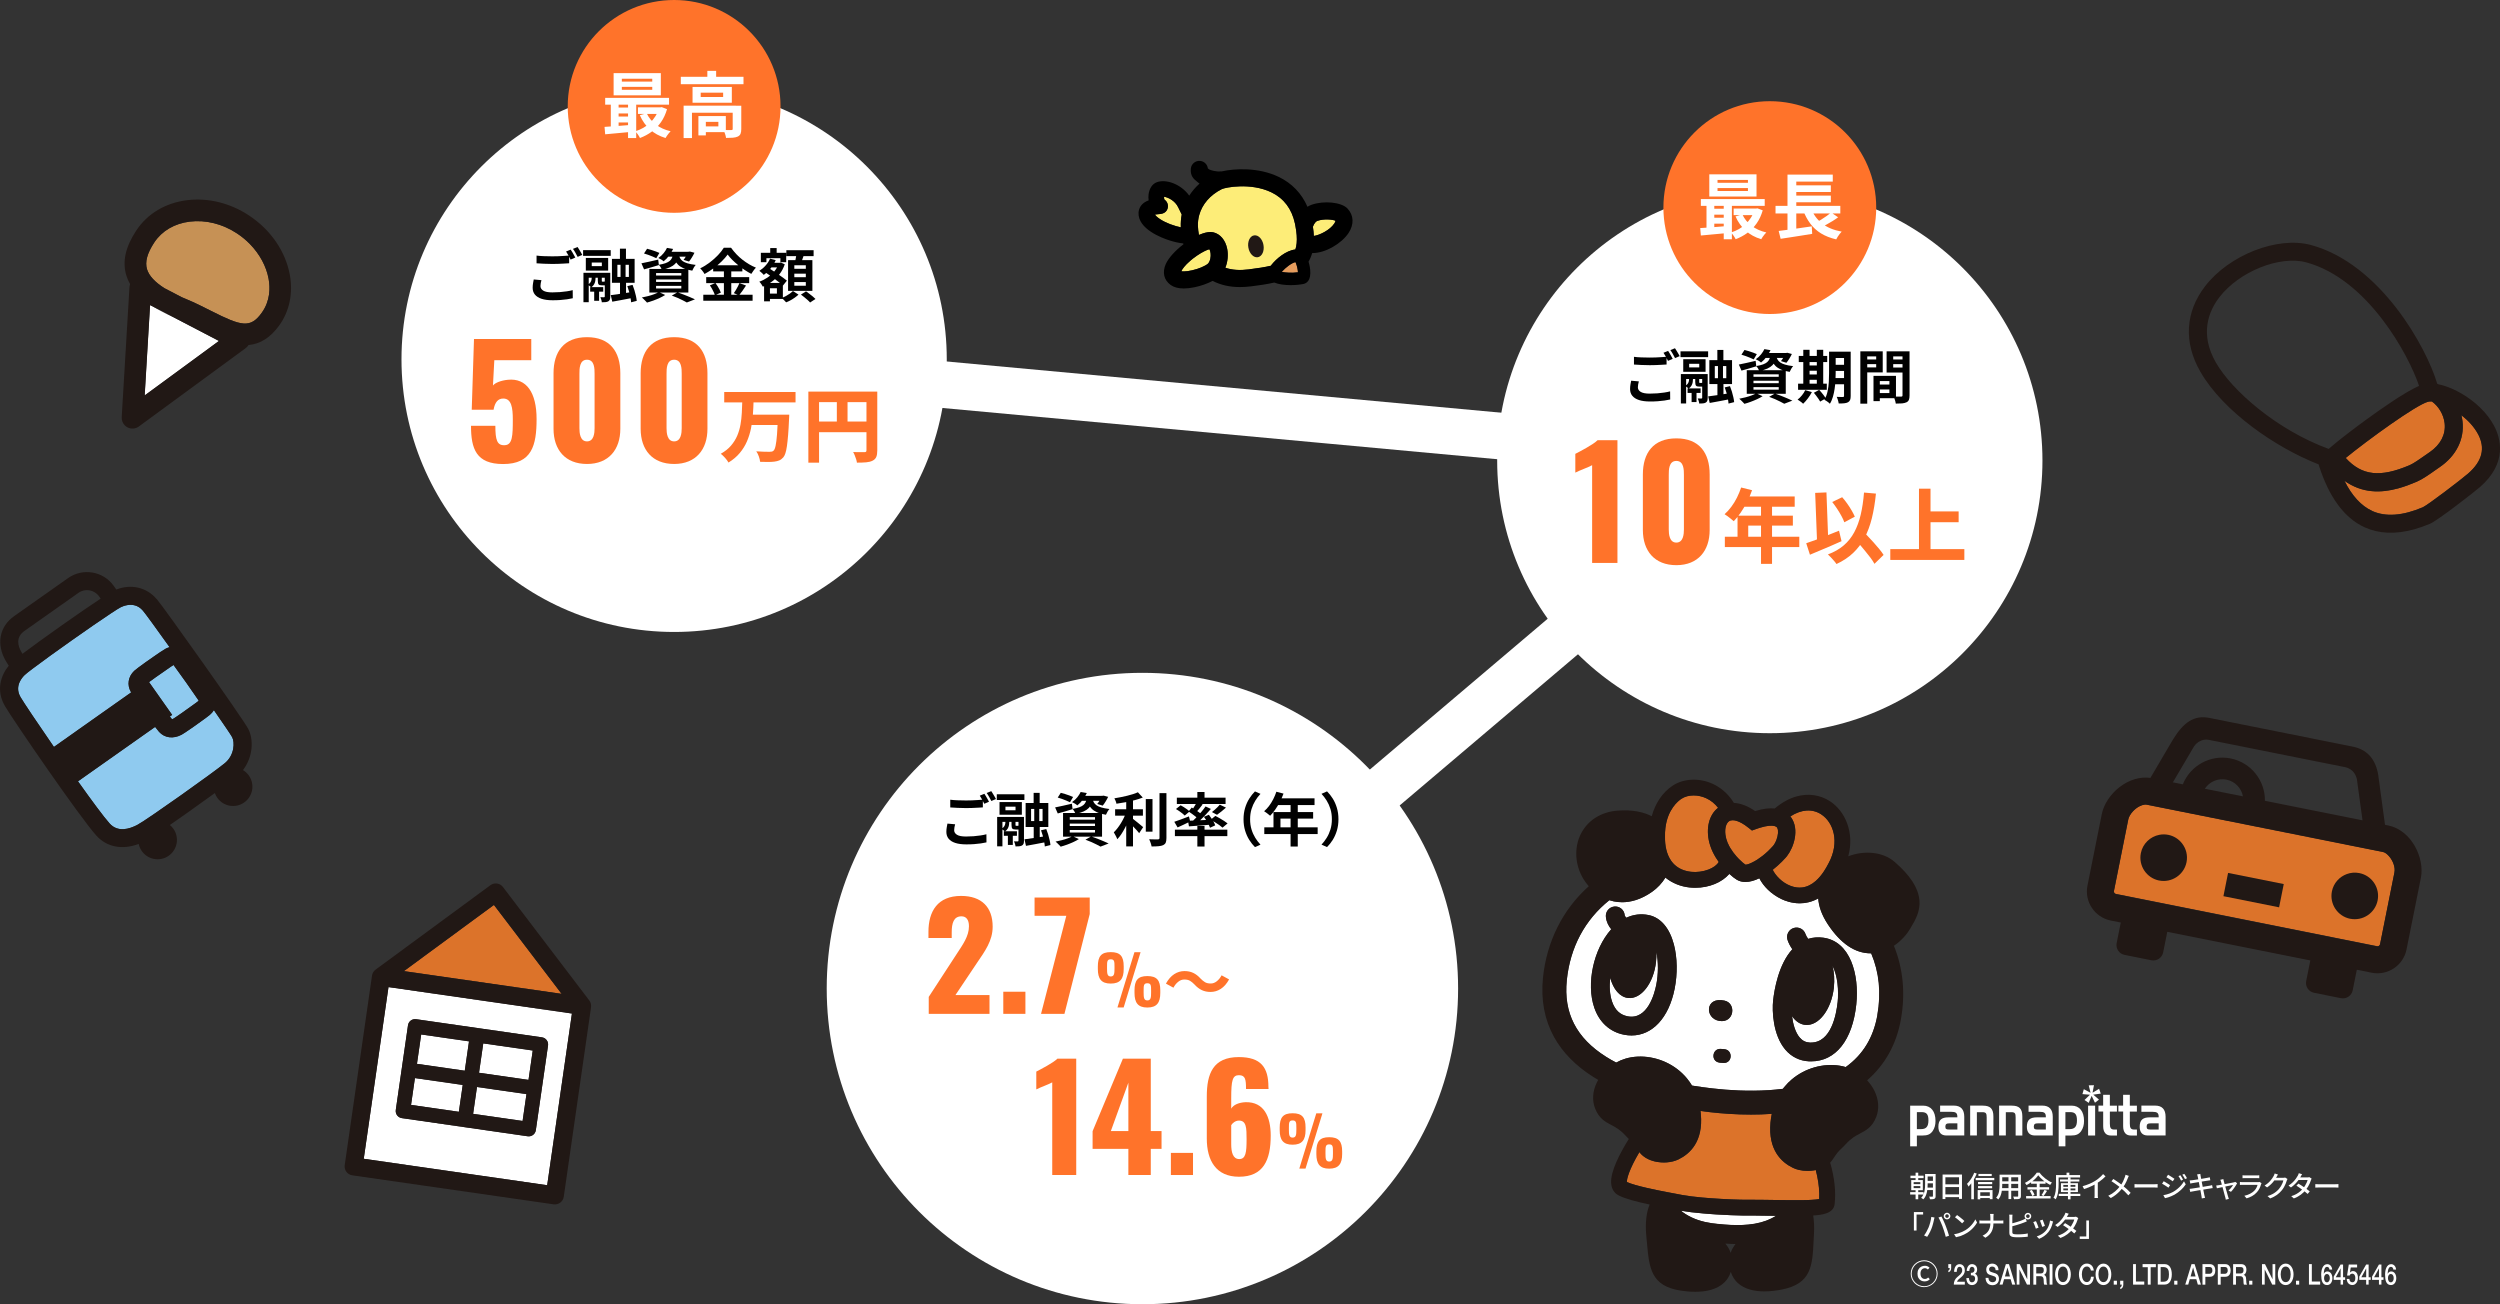<?xml version="1.0" encoding="UTF-8"?><svg id="_レイヤー_2" xmlns="http://www.w3.org/2000/svg" width="696.16" height="363.18" viewBox="0 0 696.16 363.18"><rect x="0" y="0" width="696.16" height="363.18" fill="#333333" stroke="none"/><defs><style>.cls-1,.cls-2{fill:none;}.cls-1,.cls-3,.cls-4,.cls-5,.cls-6,.cls-7,.cls-8,.cls-9,.cls-10,.cls-11{stroke-width:0px;}.cls-2{stroke:#fff;stroke-miterlimit:10;stroke-width:13px;}.cls-4{fill:#211815;}.cls-5{fill:#dc732a;}.cls-6{fill:#c69155;}.cls-7{fill:#8fcaef;}.cls-8{fill:#ff732a;}.cls-9{fill:#fded78;}.cls-10{fill:#fff;}.cls-11{fill:#e59c5d;}</style></defs><g id="_レイヤー_1-2"><polyline class="cls-2" points="187.72 100.18 492.83 128.36 318.12 276.52"/><circle class="cls-10" cx="187.72" cy="100.06" r="75.92"/><path class="cls-3" d="m150.77,78.02c-.08.28-.14.56-.19.82-.05.27-.08.54-.08.81,0,.53.26.96.78,1.28.52.33,1.36.49,2.53.49.73,0,1.44-.03,2.12-.08.68-.05,1.33-.13,1.93-.22s1.14-.2,1.62-.33l.02,2.26c-.46.11-.99.2-1.58.29s-1.22.15-1.89.2c-.67.05-1.39.07-2.14.07-1.24,0-2.27-.14-3.09-.41-.82-.27-1.44-.67-1.85-1.18s-.62-1.14-.62-1.88c0-.46.04-.89.11-1.28.08-.39.14-.74.19-1.04l2.13.19Zm-1.36-6.85c.59.08,1.26.13,2,.16.74.03,1.54.05,2.39.05.54,0,1.09-.01,1.65-.03.56-.02,1.1-.05,1.63-.09.53-.04,1-.07,1.41-.1v2.15c-.38.02-.83.05-1.37.08-.53.03-1.09.06-1.66.08s-1.12.03-1.64.03c-.84,0-1.62-.02-2.34-.06-.72-.04-1.41-.08-2.07-.12v-2.15Zm9.5-1.66c.14.19.29.43.44.69.16.27.31.54.46.81s.28.51.39.71l-1.31.57c-.16-.33-.36-.72-.59-1.15-.23-.43-.46-.8-.67-1.11l1.28-.52Zm1.92-.73c.14.2.29.44.45.71.16.27.32.54.48.8.16.26.28.49.38.69l-1.29.55c-.17-.33-.38-.71-.61-1.14s-.47-.79-.69-1.09l1.29-.52Z"/><path class="cls-3" d="m162.37,69.65h7.69v1.6h-7.69v-1.6Zm.1,6.32h6.62v1.37h-5.15v6.82h-1.47v-8.19Zm.66-4.14h6.22v3.52h-6.22v-3.52Zm1.65,4.77h1.07v.66c0,.31-.03.63-.08.96-.05.33-.17.65-.34.96s-.45.6-.82.86c-.1-.13-.24-.27-.44-.42s-.36-.27-.48-.36c.32-.18.56-.39.72-.63s.26-.48.31-.73c.05-.25.07-.47.07-.68v-.63Zm-.44,3.36h3.64v1.26h-3.64v-1.26Zm.44-6.85v1h2.81v-1h-2.81Zm.68,7.22h1.37v3.44h-1.37v-3.44Zm1.02-3.64h1.1v1.47c0,.13.01.21.03.23.02.03.08.04.16.04h.4c.1,0,.16,0,.19-.02s.05-.06.07-.12c.1.09.24.16.44.23s.37.12.53.15c-.06.29-.18.5-.35.61-.17.12-.4.18-.69.18h-.76c-.46,0-.77-.09-.91-.27-.15-.18-.22-.52-.22-1.03v-1.49Zm1.94-.73h1.52v6.62c0,.33-.04.61-.11.82-.08.21-.22.38-.44.51-.22.12-.47.19-.77.22-.3.03-.64.04-1.04.04-.01-.21-.06-.44-.14-.71-.08-.27-.17-.51-.27-.71.23.01.44.02.64.02h.41c.13,0,.19-.07.19-.21v-6.59Zm1.66,6.22c.75-.09,1.66-.21,2.71-.37,1.06-.16,2.12-.33,3.2-.5l.11,1.65c-.97.19-1.95.38-2.93.56-.99.18-1.88.34-2.67.49l-.42-1.83Zm.32-10.1h6.32v6.67h-6.32v-6.67Zm1.52,1.65v3.38h3.2v-3.38h-3.2Zm.71-4.48h1.68v4.15h-1.68v-4.15Zm.16,3.46h1.41v5.17h.13v4.57h-1.68v-4.57h.15v-5.17Zm1.91,6.96l1.45-.34c.19.47.37.98.53,1.52.16.54.3,1.06.41,1.58.11.51.19.96.22,1.35l-1.57.4c-.02-.38-.08-.83-.18-1.35-.1-.52-.22-1.06-.37-1.61-.15-.55-.32-1.07-.5-1.55Z"/><path class="cls-3" d="m178.62,73.32c.59-.11,1.31-.26,2.14-.45.83-.19,1.68-.39,2.53-.58l.18,1.52c-.7.23-1.41.44-2.12.64s-1.38.39-2,.56l-.73-1.68Zm4.85,8.01l1.76.81c-.43.28-.94.55-1.52.82-.58.27-1.18.51-1.79.74-.61.22-1.2.41-1.75.56-.12-.13-.26-.28-.43-.46-.17-.18-.34-.36-.53-.53s-.34-.32-.48-.43c.57-.11,1.15-.24,1.74-.39.59-.15,1.14-.32,1.66-.52s.97-.39,1.33-.6Zm-4.14-10.74l.86-1.32c.37.09.76.2,1.18.33s.83.27,1.24.42.74.28,1.01.41l-.87,1.47c-.26-.13-.58-.28-.97-.44s-.8-.33-1.23-.48c-.43-.15-.83-.28-1.21-.39Zm1.49,4.3h10.86v6.58h-10.86v-6.58Zm1.87,1.15v.69h7.03v-.69h-7.03Zm0,1.79v.68h7.03v-.68h-7.03Zm0,1.78v.71h7.03v-.71h-7.03Zm3.04-10.58l1.71.29c-.31.64-.68,1.25-1.1,1.83-.42.59-.94,1.13-1.55,1.62-.17-.17-.4-.34-.69-.52-.29-.17-.55-.31-.78-.4.59-.41,1.09-.86,1.49-1.37.4-.5.71-.99.92-1.46Zm1.71,1.66h1.73c-.08.57-.21,1.09-.39,1.56-.18.47-.45.88-.8,1.24-.35.36-.82.68-1.41.94-.59.27-1.34.5-2.25.68-.08-.2-.2-.44-.37-.72-.17-.27-.34-.49-.5-.65.78-.13,1.41-.29,1.91-.47s.88-.4,1.16-.64c.27-.24.48-.52.62-.85.14-.32.24-.69.31-1.1Zm-1.66-.58h6.2v1.37h-7.29l1.08-1.37Zm1.26,12.21l1.62-.92c.58.2,1.17.42,1.77.65s1.17.46,1.71.69c.54.23,1,.44,1.38.62l-2.26.87c-.3-.17-.68-.37-1.13-.6-.45-.23-.94-.46-1.46-.69-.52-.23-1.06-.44-1.62-.64Zm2.04-11.23c.06.3.17.59.33.87s.4.54.72.77c.32.23.78.44,1.36.61s1.33.32,2.25.43c-.18.19-.37.45-.55.76s-.32.59-.42.84c-1-.16-1.82-.39-2.46-.68-.64-.29-1.14-.62-1.5-.99-.36-.37-.64-.76-.82-1.19-.19-.43-.34-.85-.44-1.27l1.55-.16Zm2.46-.99h.27l.29-.06,1.28.34c-.2.43-.44.87-.72,1.32-.27.45-.54.83-.8,1.13l-1.52-.47c.22-.26.44-.58.66-.96.23-.38.4-.74.53-1.07v-.23Z"/><path class="cls-3" d="m202.63,70.88c-.44.61-1,1.25-1.67,1.91-.67.66-1.42,1.29-2.23,1.89-.81.6-1.66,1.14-2.54,1.62-.09-.16-.2-.34-.33-.53s-.28-.38-.44-.57c-.16-.18-.3-.34-.44-.48.93-.44,1.81-.99,2.67-1.64.85-.65,1.61-1.33,2.29-2.04.67-.71,1.21-1.4,1.61-2.05h2.02c.44.61.93,1.2,1.45,1.76.53.56,1.09,1.08,1.7,1.55.6.47,1.22.9,1.86,1.28.64.38,1.28.69,1.92.95-.25.25-.48.53-.69.84-.22.31-.42.61-.6.9-.61-.32-1.24-.69-1.87-1.11-.63-.42-1.24-.87-1.82-1.35-.58-.48-1.12-.97-1.62-1.46-.5-.5-.92-.98-1.26-1.45Zm-6.79,11.2h13.73v1.66h-13.73v-1.66Zm.81-4.91h11.97v1.68h-11.97v-1.68Zm1.02,2.29l1.55-.65c.2.27.41.57.61.89.2.32.38.64.54.95s.28.59.36.84l-1.66.74c-.06-.25-.17-.54-.32-.86s-.32-.66-.5-.99c-.18-.33-.37-.64-.57-.92Zm.92-5.59h8.13v1.7h-8.13v-1.7Zm2.99.68h2.05v8.37h-2.05v-8.37Zm4.3,4.28l1.86.68c-.32.5-.66.99-1,1.48s-.66.91-.95,1.25l-1.45-.61c.18-.26.37-.55.57-.86s.38-.65.55-.99c.17-.34.32-.65.44-.94Z"/><path class="cls-3" d="m214.44,72.03l1.57.4c-.36.84-.83,1.62-1.43,2.33-.6.72-1.23,1.31-1.9,1.79-.08-.11-.19-.23-.34-.37-.15-.14-.31-.28-.47-.43-.16-.15-.3-.26-.42-.33.64-.4,1.22-.89,1.75-1.49.53-.59.95-1.23,1.24-1.91Zm2.41,1.15h.31l.27-.08,1.1.5c-.35,1.01-.82,1.92-1.44,2.72-.61.8-1.32,1.5-2.12,2.08-.8.59-1.64,1.06-2.54,1.43-.1-.2-.24-.45-.44-.73-.19-.28-.38-.5-.55-.66.8-.28,1.56-.67,2.29-1.16.73-.5,1.36-1.07,1.9-1.72s.94-1.36,1.21-2.12v-.26Zm-4.98-2.79h7.06v2.62h-1.62v-1.11h-3.89v1.11h-1.55v-2.62Zm.9,8.4h1.63v5.12h-1.63v-5.12Zm.21-3.04l1.02-1.16c.4.26.83.54,1.31.86s.95.63,1.42.95c.47.32.92.64,1.34.94s.77.57,1.05.81l-1.1,1.37c-.27-.26-.61-.54-1.01-.86s-.84-.64-1.3-.99c-.46-.34-.93-.68-1.41-1.02-.47-.33-.92-.64-1.32-.9Zm.66,3.04h4.36v4.46h-4.36v-1.49h2.7v-1.49h-2.7v-1.49Zm.31-5.61h3.2v1.29h-3.2v-1.29Zm.53-4.1h1.79v2.54h-1.79v-2.54Zm6.32,11.96l1.55,1c-.28.27-.61.54-1,.82-.39.27-.79.53-1.21.76-.42.23-.83.42-1.23.57-.15-.17-.35-.38-.58-.61s-.46-.44-.66-.61c.39-.14.78-.32,1.18-.53.4-.22.77-.45,1.11-.69.34-.25.62-.48.84-.69Zm-1.83-11.36h7.59v1.65h-7.59v-1.65Zm.48,2.75h6.77v8.56h-6.77v-8.56Zm1.74,1.44v.99h3.2v-.99h-3.2Zm0,2.33v1h3.2v-1h-3.2Zm0,2.34v1.02h3.2v-1.02h-3.2Zm.61-7.98l2.12.26c-.16.48-.33.97-.51,1.45-.18.48-.34.89-.49,1.24l-1.6-.31c.06-.26.13-.54.19-.85.06-.31.12-.62.17-.93.05-.31.1-.6.13-.86Zm1.24,11.47l1.41-.9c.29.2.6.43.94.69.33.25.65.5.95.75.3.25.55.47.74.68l-1.5.99c-.16-.2-.39-.44-.68-.69-.29-.26-.6-.52-.93-.79s-.64-.51-.93-.71Z"/><path class="cls-8" d="m131.15,118.57h6.79c0,3.92.46,5.53,2.62,5.4,2.15-.08,2.24-2.66,2.24-7.13,0-3.33-.38-5.86-2.66-5.86-1.43,0-2.32.97-2.7,3.12h-6.08l.63-19.7h15.95v5.91h-10.29l-.38,7.05c.55-.76,2.32-1.43,4.13-1.6,5.23-.55,8.02,3.59,8.02,10.93s-1.31,12.53-9.32,12.53c-7.51,0-8.94-4.26-8.94-10.63Z"/><path class="cls-8" d="m154.14,119.41v-15.48c0-5.99,2.91-10.04,9.32-10.04s9.28,4.05,9.28,10.04v15.48c0,5.74-3.21,9.79-9.28,9.79s-9.32-3.97-9.32-9.79Zm11.43-.17v-15.15c0-1.39,0-3.92-2.11-3.92s-2.11,2.53-2.11,3.92v15.15c0,1.31.17,3.67,2.11,3.67s2.11-2.36,2.11-3.67Z"/><path class="cls-8" d="m178.4,119.41v-15.48c0-5.99,2.91-10.04,9.32-10.04s9.28,4.05,9.28,10.04v15.48c0,5.74-3.21,9.79-9.28,9.79s-9.32-3.97-9.32-9.79Zm11.43-.17v-15.15c0-1.39,0-3.92-2.11-3.92s-2.11,2.53-2.11,3.92v15.15c0,1.31.17,3.67,2.11,3.67s2.11-2.36,2.11-3.67Z"/><path class="cls-8" d="m206.7,111.63h3.14c-.03,1.27-.09,2.56-.19,3.86-.1,1.3-.27,2.58-.53,3.83s-.63,2.45-1.12,3.59c-.49,1.14-1.16,2.22-1.99,3.22-.83,1-1.88,1.89-3.15,2.67-.22-.4-.54-.84-.95-1.3-.41-.46-.81-.84-1.2-1.14,1.17-.66,2.12-1.41,2.85-2.27s1.31-1.77,1.73-2.76c.42-.99.72-2.02.91-3.1s.31-2.17.37-3.29c.06-1.11.1-2.22.13-3.31Zm-5.03-2.47h19.86v2.89h-19.86v-2.89Zm7.23,6.31h8.84v2.87h-8.84v-2.87Zm7.76,0h3.12c-.02.31-.03.58-.03.79,0,.21-.02.37-.03.49-.07,1.72-.16,3.19-.26,4.41-.1,1.22-.21,2.24-.33,3.07s-.26,1.5-.43,2-.36.88-.58,1.13c-.36.4-.74.69-1.13.85-.4.16-.86.28-1.38.34-.46.06-1.05.09-1.76.09s-1.44-.01-2.19-.04c-.03-.42-.14-.91-.34-1.47-.19-.56-.43-1.04-.72-1.45.76.06,1.49.1,2.18.11.69.01,1.2.02,1.55.02.24,0,.44-.02.61-.06.16-.04.32-.12.47-.26.22-.19.42-.65.57-1.38s.29-1.76.39-3.1c.1-1.34.2-3.03.29-5.06v-.49Z"/><path class="cls-8" d="m225.1,109.04h17.61v2.94h-14.63v16.85h-2.98v-19.79Zm1.62,8.35h16.02v2.96h-16.02v-2.96Zm6.31-6.73h2.98v8.21h-2.98v-8.21Zm8.23-1.62h3.03v16.38c0,.76-.09,1.37-.28,1.82-.19.45-.54.8-1.04,1.05-.48.24-1.07.39-1.77.45s-1.56.09-2.58.09c-.03-.28-.1-.61-.22-.96s-.25-.72-.39-1.08c-.14-.36-.29-.67-.44-.92.4.03.82.04,1.25.04h1.9c.21,0,.36-.04.44-.12.08-.08.12-.22.12-.42v-16.33Z"/><circle class="cls-8" cx="187.72" cy="29.63" r="29.63"/><path class="cls-10" d="m168.34,35.33c.68-.04,1.43-.09,2.27-.15.83-.06,1.72-.13,2.65-.2s1.86-.15,2.8-.23v1.95c-1.34.12-2.67.24-3.99.37-1.32.13-2.5.24-3.55.33l-.18-2.07Zm.18-8.08h17.78v1.89h-17.78v-1.89Zm1.57.66h2.17v8.14h-2.17v-8.14Zm.78-7.54h13.15v6.17h-13.15v-6.17Zm.72,9.57h4.52v1.65h-4.52v-1.65Zm0,2.51h4.52v1.65h-4.52v-1.65Zm1.57-10.52v.8h8.47v-.8h-8.47Zm0,2.25v.82h8.47v-.82h-8.47Zm1.73,3.7h2.27v10.56h-2.27v-10.56Zm8.55,2.01h.44l.4-.06,1.47.56c-.4,1.38-.96,2.59-1.69,3.63-.73,1.04-1.59,1.92-2.58,2.65-.99.72-2.08,1.31-3.27,1.76-.13-.29-.33-.62-.58-.98s-.49-.66-.72-.89c.77-.24,1.5-.56,2.2-.95s1.33-.87,1.9-1.41c.57-.54,1.06-1.15,1.48-1.81.42-.66.73-1.37.94-2.13v-.36Zm-5.79,0h6.5v1.83h-6.5v-1.83Zm2.43,1.65c.56,1.22,1.41,2.27,2.56,3.14,1.15.88,2.52,1.5,4.11,1.87-.15.15-.31.33-.5.55-.19.22-.36.45-.52.69s-.29.45-.4.64c-1.71-.52-3.16-1.31-4.35-2.39-1.19-1.07-2.12-2.39-2.81-3.96l1.91-.54Z"/><path class="cls-10" d="m189.58,21.39h17.46v2.05h-17.46v-2.05Zm.78,8.04h14.56v1.97h-12.23v7.04h-2.33v-9.01Zm2.49-5.23h10.94v4.4h-10.94v-4.4Zm1.63,8.12h2.07v5.39h-2.07v-5.39Zm.64-6.52v1.21h6.25v-1.21h-6.25Zm.42,6.52h6.58v4.48h-6.58v-1.61h4.5v-1.25h-4.5v-1.61Zm1.43-12.59h2.45v2.69h-2.45v-2.69Zm7.06,9.71h2.39v6.48c0,.54-.07.98-.2,1.32-.13.34-.39.6-.78.79-.38.17-.84.28-1.37.32-.53.04-1.16.06-1.89.06-.04-.33-.13-.71-.28-1.14-.15-.43-.3-.79-.46-1.08.46.01.91.02,1.34.03.43,0,.71,0,.85,0,.16-.01.27-.04.32-.08.05-.04.08-.12.08-.24v-6.44Z"/><circle class="cls-10" cx="492.83" cy="128.25" r="75.92"/><path class="cls-3" d="m456.36,106.21c-.08.28-.14.55-.19.82-.05.27-.08.54-.08.81,0,.53.26.96.78,1.28s1.37.49,2.53.49c.73,0,1.44-.03,2.12-.08.68-.05,1.33-.13,1.93-.22.6-.09,1.14-.2,1.62-.33l.02,2.26c-.46.11-.99.21-1.58.29-.59.09-1.22.15-1.89.2s-1.39.07-2.14.07c-1.24,0-2.27-.14-3.09-.41-.82-.27-1.44-.67-1.85-1.18-.42-.51-.62-1.14-.62-1.88,0-.46.04-.89.11-1.28.08-.39.14-.74.19-1.04l2.13.19Zm-1.36-6.85c.59.08,1.26.13,2,.16s1.54.05,2.39.05c.54,0,1.09-.01,1.65-.03.56-.02,1.1-.05,1.63-.09.53-.04,1-.07,1.41-.1v2.15c-.38.02-.83.05-1.37.08s-1.09.06-1.66.08c-.58.02-1.12.03-1.64.03-.84,0-1.62-.02-2.34-.06-.72-.04-1.41-.08-2.07-.12v-2.15Zm9.5-1.66c.14.19.29.43.44.7.16.27.31.54.46.81.15.27.28.51.39.71l-1.31.57c-.16-.33-.36-.72-.59-1.15-.23-.43-.46-.8-.67-1.11l1.28-.52Zm1.92-.73c.14.2.29.44.45.71.16.27.32.54.48.8s.28.49.38.69l-1.29.55c-.17-.33-.38-.71-.61-1.14-.24-.43-.47-.79-.7-1.09l1.29-.52Z"/><path class="cls-3" d="m467.96,97.84h7.69v1.6h-7.69v-1.6Zm.1,6.32h6.62v1.37h-5.15v6.82h-1.47v-8.19Zm.66-4.14h6.22v3.52h-6.22v-3.52Zm1.65,4.77h1.07v.66c0,.31-.03.63-.08.96-.05.33-.17.65-.34.96s-.45.6-.82.86c-.1-.13-.24-.27-.44-.42-.19-.15-.36-.27-.49-.36.32-.18.56-.39.72-.63.16-.24.26-.48.31-.73.05-.25.07-.47.07-.68v-.63Zm-.44,3.36h3.63v1.26h-3.63v-1.26Zm.44-6.85v1h2.81v-1h-2.81Zm.68,7.22h1.37v3.44h-1.37v-3.44Zm1.02-3.63h1.1v1.47c0,.13.01.21.03.23.02.03.08.04.16.04h.4c.1,0,.16,0,.19-.02.03-.02.05-.06.07-.12.1.09.24.16.44.23.19.07.37.12.53.15-.06.29-.18.5-.35.61-.17.12-.4.18-.69.18h-.76c-.46,0-.77-.09-.91-.27s-.22-.52-.22-1.03v-1.49Zm1.94-.73h1.52v6.62c0,.33-.04.61-.11.82s-.22.38-.44.51c-.22.12-.47.19-.77.22-.3.03-.64.04-1.04.04-.01-.21-.06-.44-.14-.71-.08-.27-.17-.51-.27-.71.23.01.44.02.64.02h.41c.13,0,.19-.07.19-.21v-6.59Zm1.66,6.22c.75-.09,1.66-.21,2.71-.37,1.06-.16,2.12-.33,3.2-.5l.11,1.65c-.97.19-1.95.38-2.93.56-.99.18-1.88.34-2.67.49l-.42-1.83Zm.32-10.1h6.32v6.67h-6.32v-6.67Zm1.52,1.65v3.38h3.2v-3.38h-3.2Zm.71-4.48h1.68v4.15h-1.68v-4.15Zm.16,3.46h1.41v5.17h.13v4.57h-1.68v-4.57h.15v-5.17Zm1.91,6.96l1.45-.34c.19.47.37.98.53,1.52.16.54.3,1.06.41,1.58.11.51.19.96.22,1.35l-1.57.4c-.02-.38-.08-.83-.18-1.35-.1-.52-.22-1.06-.37-1.61-.15-.55-.32-1.07-.5-1.55Z"/><path class="cls-3" d="m484.21,101.51c.59-.11,1.31-.26,2.14-.45.83-.19,1.68-.39,2.53-.58l.18,1.52c-.7.23-1.41.44-2.12.64-.72.2-1.38.39-2,.56l-.73-1.68Zm4.85,8.01l1.76.81c-.43.28-.94.56-1.52.82-.58.27-1.18.51-1.79.74s-1.2.41-1.75.56c-.12-.13-.26-.28-.43-.46-.17-.18-.34-.36-.53-.53s-.34-.32-.48-.43c.57-.11,1.15-.24,1.74-.39.59-.15,1.14-.32,1.66-.52.52-.19.97-.39,1.33-.6Zm-4.14-10.74l.86-1.33c.37.09.76.2,1.18.33.42.13.83.27,1.24.42s.74.28,1.01.41l-.87,1.47c-.26-.13-.58-.28-.97-.44s-.8-.33-1.23-.48c-.43-.15-.83-.28-1.21-.39Zm1.49,4.3h10.86v6.58h-10.86v-6.58Zm1.87,1.15v.69h7.03v-.69h-7.03Zm0,1.79v.68h7.03v-.68h-7.03Zm0,1.78v.71h7.03v-.71h-7.03Zm3.04-10.58l1.71.29c-.31.64-.68,1.25-1.1,1.83-.42.59-.94,1.13-1.55,1.62-.17-.17-.4-.34-.69-.52-.29-.17-.55-.31-.78-.4.59-.41,1.09-.86,1.49-1.37s.71-.99.92-1.46Zm1.71,1.66h1.73c-.08.57-.21,1.09-.39,1.56-.18.47-.45.88-.8,1.24-.35.36-.82.68-1.41.95-.59.27-1.34.5-2.25.68-.08-.2-.2-.44-.37-.72-.17-.28-.34-.49-.5-.65.78-.13,1.41-.29,1.91-.47.5-.18.88-.4,1.15-.64.28-.24.48-.52.62-.85.14-.32.24-.69.31-1.1Zm-1.66-.58h6.2v1.37h-7.29l1.08-1.37Zm1.26,12.21l1.62-.92c.58.21,1.17.42,1.77.65.6.23,1.17.46,1.71.7.54.23,1,.44,1.38.62l-2.26.87c-.3-.17-.68-.37-1.13-.6s-.94-.46-1.46-.69-1.06-.44-1.62-.64Zm2.04-11.23c.06.3.17.59.33.87.16.28.4.54.72.77s.78.44,1.36.61c.58.18,1.33.32,2.25.43-.18.19-.37.45-.55.76-.18.31-.32.59-.42.84-1-.16-1.82-.39-2.46-.68-.64-.29-1.14-.62-1.5-.99-.36-.37-.64-.76-.82-1.19-.19-.43-.34-.85-.44-1.27l1.55-.16Zm2.46-.99h.27l.29-.06,1.28.34c-.2.43-.44.87-.72,1.32s-.54.83-.8,1.13l-1.52-.47c.21-.26.44-.58.66-.96.23-.38.4-.74.53-1.07v-.23Z"/><path class="cls-3" d="m502.7,108.65l1.84.53c-.3.59-.67,1.18-1.12,1.77s-.88,1.08-1.31,1.48c-.11-.12-.26-.25-.44-.39-.19-.14-.38-.28-.58-.42-.2-.14-.38-.25-.53-.34.43-.32.84-.72,1.22-1.2.38-.47.69-.95.91-1.44Zm-2-1.81h8v1.7h-8v-1.7Zm.19-7.72h7.92v1.7h-7.92v-1.7Zm1.26-1.71h1.75v10.05h-1.75v-10.05Zm.84,4.36h3.86v1.47h-3.86v-1.47Zm0,2.5h3.86v1.49h-3.86v-1.49Zm2.12,5.1l1.47-.81c.22.23.44.48.67.77.23.29.45.57.66.84s.38.53.51.75l-1.57.91c-.11-.22-.26-.47-.46-.75-.2-.29-.41-.58-.64-.88-.23-.3-.44-.58-.65-.82Zm.81-11.97h1.78v10.05h-1.78v-10.05Zm3.42.53h1.83v5.95c0,.64-.02,1.33-.06,2.08-.04.75-.11,1.52-.23,2.29-.11.77-.27,1.52-.48,2.24-.21.72-.48,1.37-.84,1.94-.1-.12-.24-.25-.44-.4-.19-.15-.39-.28-.58-.41-.19-.13-.37-.23-.52-.29.41-.7.71-1.48.89-2.34.18-.86.3-1.74.35-2.62.05-.89.07-1.71.07-2.48v-5.95Zm.79,7.35h4.2v1.73h-4.2v-1.73Zm.02-7.35h4.17v1.76h-4.17v-1.76Zm0,3.65h4.17v1.71h-4.17v-1.71Zm3.34-3.65h1.86v12.31c0,.47-.05.85-.16,1.12-.11.28-.3.49-.58.65-.28.15-.63.25-1.06.29-.43.04-.94.06-1.54.05-.03-.26-.1-.57-.21-.93-.11-.36-.22-.67-.34-.91.34.02.69.03,1.03.03h.69c.12,0,.2-.02.25-.07s.07-.13.07-.25v-12.29Z"/><path class="cls-3" d="m518.04,97.84h1.92v14.56h-1.92v-14.56Zm.97,2.25h4.04v1.31h-4.04v-1.31Zm.14-2.25h5.12v5.86h-5.12v-1.39h3.3v-3.07h-3.3v-1.41Zm2.55,6.83h1.76v7.04h-1.76v-7.04Zm.81,0h5.45v6.22h-5.45v-1.44h3.62v-3.34h-3.62v-1.44Zm.11,2.41h4.41v1.37h-4.41v-1.37Zm8.19-9.24v1.41h-3.62v3.1h3.62v1.39h-5.46v-5.9h5.46Zm-4.31,2.25h4.07v1.31h-4.07v-1.31Zm3.28-2.25h1.96v12.26c0,.52-.06.93-.18,1.23-.12.3-.34.53-.66.69-.33.16-.74.26-1.22.31-.48.04-1.07.06-1.77.06-.02-.19-.06-.41-.13-.65-.07-.24-.14-.48-.23-.72s-.18-.45-.27-.62c.29.02.58.04.86.04.29,0,.54,0,.77,0,.23,0,.39,0,.48,0,.15,0,.25-.03.31-.08.05-.05.08-.15.08-.29v-12.23Z"/><path class="cls-8" d="m443.35,129.54c-1.22.67-3.38,1.39-4.68,2.07v-5.23c1.22-.63,5.06-2.62,6.2-3.8h5.53v34.17h-7.05v-27.21Z"/><path class="cls-8" d="m457.48,147.59v-15.48c0-5.99,2.91-10.04,9.32-10.04s9.28,4.05,9.28,10.04v15.48c0,5.74-3.21,9.79-9.28,9.79s-9.32-3.97-9.32-9.79Zm11.43-.17v-15.15c0-1.39,0-3.92-2.11-3.92s-2.11,2.53-2.11,3.92v15.15c0,1.31.17,3.67,2.11,3.67s2.11-2.36,2.11-3.67Z"/><path class="cls-8" d="m484.84,135.75l3.05.76c-.39,1.11-.86,2.2-1.4,3.26s-1.14,2.06-1.77,2.98-1.28,1.72-1.94,2.39c-.2-.18-.45-.4-.76-.65-.31-.25-.63-.5-.95-.74-.32-.24-.6-.43-.84-.56.66-.58,1.28-1.27,1.87-2.05.59-.79,1.12-1.64,1.58-2.57.46-.93.85-1.87,1.17-2.83Zm-4.53,13.71h20.73v2.87h-20.73v-2.87Zm3.52-5.86h15.42v2.76h-12.43v4.55h-2.98v-7.31Zm1.73-5.36h14.2v2.87h-15.64l1.44-2.87Zm4.82,1.48h3.07v17.3h-3.07v-17.3Z"/><path class="cls-8" d="m502.97,151.27c.78-.25,1.67-.57,2.67-.94,1-.37,2.06-.79,3.16-1.23,1.11-.45,2.21-.89,3.3-1.32l.7,2.92c-.99.45-1.99.89-3.02,1.33-1.02.44-2.03.87-3.02,1.28-.99.41-1.91.8-2.76,1.16l-1.03-3.19Zm2.49-14.02l3.14-.13.54,14.52-3.12.13-.56-14.52Zm13.6-.09l3.32.29c-.25,2.53-.64,4.82-1.14,6.87-.51,2.05-1.19,3.87-2.04,5.47-.85,1.6-1.92,3-3.19,4.21-1.27,1.2-2.81,2.23-4.62,3.06-.13-.22-.35-.5-.64-.84-.29-.34-.59-.67-.91-1.01-.31-.34-.59-.61-.83-.82,1.75-.66,3.22-1.5,4.41-2.52s2.17-2.25,2.93-3.67,1.36-3.05,1.79-4.88c.43-1.83.74-3.88.92-6.16Zm-8.84,2.62l2.76-1.32c.48.54.95,1.13,1.4,1.77.46.64.87,1.28,1.23,1.91.37.63.66,1.2.89,1.73l-2.92,1.57c-.18-.52-.45-1.11-.81-1.77-.36-.66-.76-1.33-1.21-2.01-.45-.68-.9-1.3-1.35-1.87Zm5.81,9.74l2.29-2.11c.49.54,1.04,1.11,1.63,1.73.59.61,1.17,1.24,1.75,1.88.58.64,1.11,1.26,1.6,1.86.49.6.9,1.14,1.21,1.64l-2.54,2.49c-.28-.52-.66-1.1-1.12-1.72-.46-.62-.97-1.26-1.53-1.93-.55-.67-1.12-1.33-1.68-2-.57-.67-1.11-1.28-1.62-1.85Z"/><path class="cls-8" d="m526.38,152.91h20.62v3.01h-20.62v-3.01Zm7.99-16.83h3.21v18.49h-3.21v-18.49Zm1.68,6.33h9.36v3.01h-9.36v-3.01Z"/><circle class="cls-8" cx="492.83" cy="57.81" r="29.63"/><path class="cls-10" d="m473.45,63.51c.68-.04,1.43-.09,2.27-.15.83-.06,1.72-.13,2.65-.2.93-.07,1.86-.15,2.8-.23v1.95c-1.34.12-2.67.24-3.99.37-1.32.13-2.5.24-3.55.33l-.18-2.07Zm.18-8.08h17.78v1.89h-17.78v-1.89Zm1.57.66h2.17v8.14h-2.17v-8.14Zm.78-7.54h13.15v6.17h-13.15v-6.17Zm.72,9.57h4.51v1.65h-4.51v-1.65Zm0,2.51h4.51v1.65h-4.51v-1.65Zm1.57-10.52v.8h8.47v-.8h-8.47Zm0,2.25v.82h8.47v-.82h-8.47Zm1.73,3.7h2.27v10.56h-2.27v-10.56Zm8.55,2.01h.44l.4-.06,1.47.56c-.4,1.38-.96,2.59-1.69,3.63-.73,1.04-1.59,1.92-2.58,2.65-.99.72-2.08,1.31-3.27,1.76-.13-.29-.33-.62-.58-.98-.25-.36-.49-.66-.72-.89.77-.24,1.5-.56,2.2-.95s1.33-.87,1.9-1.41,1.06-1.15,1.48-1.81c.42-.66.73-1.37.94-2.13v-.36Zm-5.79,0h6.5v1.83h-6.5v-1.83Zm2.43,1.65c.56,1.22,1.41,2.27,2.56,3.14,1.15.88,2.52,1.5,4.11,1.87-.15.15-.31.33-.5.55-.19.22-.36.45-.52.69-.16.24-.29.45-.4.64-1.71-.52-3.16-1.31-4.35-2.39-1.19-1.07-2.12-2.39-2.81-3.96l1.91-.54Z"/><path class="cls-10" d="m494.42,57.33h18.04v2.11h-18.04v-2.11Zm.88,6.98c.78-.09,1.68-.21,2.7-.35,1.01-.14,2.08-.29,3.2-.45,1.12-.16,2.22-.32,3.31-.48l.12,2.09c-1.02.16-2.06.32-3.1.5-1.05.17-2.06.33-3.02.47-.97.14-1.86.27-2.67.41l-.54-2.19Zm2.45-15.69h12.61v1.95h-10.16v7.64h-2.45v-9.59Zm0,9.35h2.45v6.6l-2.45.26v-6.86Zm1.31-6.36h10.76v1.85h-10.76v-1.85Zm0,2.86h10.76v1.85h-10.76v-1.85Zm5.21,3.46c.65,1.74,1.68,3.16,3.08,4.28,1.41,1.11,3.24,1.88,5.49,2.29-.17.17-.35.38-.55.64s-.38.51-.55.78c-.17.27-.31.51-.42.74-1.63-.38-3.04-.94-4.22-1.66-1.18-.72-2.18-1.63-2.99-2.72-.82-1.09-1.5-2.36-2.04-3.82l2.19-.52Zm5.65,1.25l1.93,1.33c-.49.36-1,.71-1.54,1.04-.54.34-1.08.65-1.62.94-.54.29-1.05.55-1.51.78l-1.59-1.23c.46-.24.96-.52,1.49-.85s1.04-.67,1.54-1.02.93-.69,1.3-.99Z"/><circle class="cls-10" cx="318.12" cy="275.27" r="87.91"/><path class="cls-3" d="m265.97,229.54c-.08.28-.14.55-.19.82-.05.27-.08.54-.08.81,0,.53.26.96.78,1.28.52.33,1.36.49,2.53.49.73,0,1.44-.03,2.12-.08.68-.05,1.33-.13,1.93-.22.6-.09,1.14-.2,1.62-.33l.02,2.26c-.46.11-.99.21-1.58.29s-1.22.15-1.89.2c-.67.05-1.39.07-2.14.07-1.24,0-2.27-.14-3.09-.41-.82-.27-1.44-.67-1.85-1.18s-.62-1.14-.62-1.88c0-.46.04-.89.11-1.28.08-.39.14-.74.19-1.04l2.13.19Zm-1.36-6.85c.59.08,1.26.13,2,.16s1.54.05,2.39.05c.54,0,1.09-.01,1.65-.03s1.1-.05,1.63-.09c.53-.04,1-.07,1.41-.1v2.15c-.38.02-.83.05-1.37.08s-1.09.06-1.66.08c-.58.02-1.12.03-1.64.03-.84,0-1.62-.02-2.34-.06-.72-.04-1.41-.08-2.07-.12v-2.15Zm9.5-1.66c.14.19.29.43.44.7.16.27.31.54.46.81s.28.51.39.71l-1.31.57c-.16-.33-.36-.72-.59-1.15s-.46-.8-.67-1.11l1.28-.52Zm1.92-.73c.14.2.29.44.45.71s.32.54.48.8c.16.26.28.49.38.69l-1.29.55c-.17-.33-.38-.71-.61-1.14s-.47-.79-.69-1.09l1.29-.52Z"/><path class="cls-3" d="m277.57,221.17h7.69v1.6h-7.69v-1.6Zm.1,6.32h6.62v1.37h-5.15v6.82h-1.47v-8.19Zm.66-4.14h6.22v3.52h-6.22v-3.52Zm1.65,4.77h1.07v.66c0,.31-.03.63-.08.96-.05.33-.17.65-.34.96s-.45.6-.82.86c-.1-.13-.24-.27-.44-.42-.19-.15-.36-.27-.48-.36.32-.18.56-.39.72-.63.16-.24.26-.48.31-.73.05-.25.07-.47.07-.68v-.63Zm-.44,3.36h3.64v1.26h-3.64v-1.26Zm.44-6.85v1h2.81v-1h-2.81Zm.68,7.22h1.37v3.44h-1.37v-3.44Zm1.02-3.63h1.1v1.47c0,.13.01.21.03.23.02.03.08.04.16.04h.4c.1,0,.16,0,.19-.02.03-.02.05-.06.07-.12.1.09.24.16.44.23s.37.12.53.15c-.06.29-.18.5-.35.61-.17.12-.4.18-.69.18h-.76c-.46,0-.77-.09-.91-.27-.15-.18-.22-.52-.22-1.03v-1.49Zm1.94-.73h1.52v6.62c0,.33-.04.61-.11.82-.08.21-.22.38-.44.51-.22.12-.47.19-.77.22-.3.03-.64.04-1.04.04-.01-.21-.06-.44-.14-.71-.08-.27-.17-.51-.27-.71.23.01.44.02.64.02h.41c.13,0,.19-.07.19-.21v-6.59Zm1.66,6.22c.75-.09,1.66-.21,2.71-.37,1.06-.16,2.12-.33,3.2-.5l.11,1.65c-.97.19-1.95.38-2.93.56-.99.18-1.88.34-2.67.49l-.42-1.83Zm.32-10.1h6.32v6.67h-6.32v-6.67Zm1.52,1.65v3.38h3.2v-3.38h-3.2Zm.71-4.48h1.68v4.15h-1.68v-4.15Zm.16,3.46h1.41v5.17h.13v4.57h-1.68v-4.57h.15v-5.17Zm1.91,6.96l1.45-.34c.19.47.37.98.53,1.52.16.54.3,1.06.41,1.58.11.51.19.96.22,1.35l-1.57.4c-.02-.38-.08-.83-.18-1.35-.1-.52-.22-1.06-.37-1.61-.15-.55-.32-1.07-.5-1.55Z"/><path class="cls-3" d="m293.82,224.83c.59-.11,1.31-.26,2.14-.45.83-.19,1.68-.39,2.53-.58l.18,1.52c-.7.23-1.41.44-2.12.64-.72.2-1.38.39-2,.56l-.73-1.68Zm4.85,8.01l1.76.81c-.43.28-.94.56-1.52.82-.58.27-1.18.51-1.79.74-.61.22-1.2.41-1.75.56-.12-.13-.26-.28-.43-.46-.17-.18-.34-.36-.53-.53s-.34-.32-.48-.43c.57-.11,1.15-.24,1.74-.39.59-.15,1.14-.32,1.66-.52.52-.19.97-.39,1.33-.6Zm-4.14-10.74l.86-1.33c.37.09.76.2,1.18.33s.83.27,1.24.42.74.28,1.01.41l-.87,1.47c-.26-.13-.58-.28-.97-.44s-.8-.33-1.23-.48c-.43-.15-.83-.28-1.21-.39Zm1.49,4.3h10.86v6.58h-10.86v-6.58Zm1.87,1.15v.69h7.03v-.69h-7.03Zm0,1.79v.68h7.03v-.68h-7.03Zm0,1.78v.71h7.03v-.71h-7.03Zm3.04-10.58l1.71.29c-.31.64-.68,1.25-1.1,1.83-.42.59-.94,1.13-1.55,1.62-.17-.17-.4-.34-.69-.52-.29-.17-.55-.31-.78-.4.59-.41,1.09-.86,1.49-1.37s.71-.99.92-1.46Zm1.71,1.66h1.73c-.08.57-.21,1.09-.39,1.56-.18.47-.45.88-.8,1.24-.35.36-.82.68-1.41.95-.59.27-1.34.5-2.25.68-.08-.2-.2-.44-.37-.72-.17-.28-.34-.49-.5-.65.78-.13,1.41-.29,1.91-.47.5-.18.88-.4,1.16-.64.27-.24.48-.52.62-.85.14-.32.24-.69.31-1.1Zm-1.66-.58h6.2v1.37h-7.29l1.08-1.37Zm1.26,12.21l1.62-.92c.58.21,1.17.42,1.77.65.6.23,1.17.46,1.71.7.54.23,1,.44,1.38.62l-2.26.87c-.3-.17-.68-.37-1.13-.6-.45-.23-.94-.46-1.46-.69-.52-.23-1.06-.44-1.62-.64Zm2.04-11.23c.06.3.17.59.33.87s.4.54.72.77.78.44,1.36.61,1.33.32,2.25.43c-.18.19-.37.45-.55.76-.18.31-.32.59-.42.84-1-.16-1.82-.39-2.46-.68s-1.14-.62-1.5-.99-.64-.76-.82-1.19c-.19-.43-.34-.85-.44-1.27l1.55-.16Zm2.46-.99h.27l.29-.06,1.28.34c-.2.43-.44.87-.72,1.32-.27.45-.54.83-.8,1.13l-1.52-.47c.22-.26.44-.58.66-.96.23-.38.4-.74.53-1.07v-.23Z"/><path class="cls-3" d="m313.59,226.19l1.31.58c-.2.6-.44,1.23-.72,1.87s-.57,1.27-.9,1.89c-.32.62-.67,1.2-1.03,1.75-.36.54-.74,1.02-1.12,1.41-.06-.19-.16-.4-.27-.63-.12-.23-.24-.45-.36-.68-.12-.23-.24-.42-.35-.6.34-.33.69-.72,1.03-1.16.34-.44.66-.91.97-1.41.31-.5.58-1.01.83-1.53.25-.52.45-1.01.61-1.49Zm3.26-5.59l1.37,1.49c-.68.27-1.43.51-2.26.73-.83.21-1.68.4-2.54.57-.87.16-1.71.3-2.53.42-.03-.23-.11-.49-.23-.78-.12-.3-.23-.54-.34-.73.58-.1,1.17-.21,1.78-.32s1.19-.25,1.77-.39,1.12-.29,1.62-.45c.51-.16.96-.33,1.36-.52Zm-6.33,4.75h7.74v1.79h-7.74v-1.79Zm3.09-3.21h1.89v13.55h-1.89v-13.55Zm1.62,5.69c.15.11.37.28.66.51.29.23.6.48.94.75.33.27.64.52.91.75.27.23.47.4.59.49l-1.11,1.68c-.17-.23-.39-.48-.65-.77-.26-.29-.53-.58-.82-.88-.29-.3-.56-.58-.83-.85-.27-.26-.51-.49-.71-.67l1.02-1.02Zm3.83-5.32h1.87v9.08h-1.87v-9.08Zm3.83-1.66h1.92v12.5c0,.57-.07,1-.2,1.3-.13.3-.37.52-.7.69-.33.15-.77.25-1.31.3-.54.05-1.18.07-1.92.07-.02-.18-.07-.4-.15-.64-.08-.24-.16-.48-.25-.73-.09-.24-.19-.45-.28-.64.53.02,1.03.04,1.5.04.47,0,.79,0,.95,0,.15-.01.26-.05.33-.11.07-.06.1-.16.1-.32v-12.49Z"/><path class="cls-3" d="m326.99,228.84c.52-.16,1.14-.38,1.87-.66s1.47-.56,2.22-.84l.34,1.42c-.58.29-1.18.58-1.8.87-.62.29-1.19.55-1.7.78l-.92-1.57Zm.18,2.2h14.6v1.79h-14.6v-1.79Zm.31-5.77l1.29-1.03c.28.15.58.33.9.53s.62.4.9.61c.29.21.52.39.7.57l-1.36,1.15c-.16-.17-.38-.37-.65-.58-.27-.22-.57-.43-.88-.65-.31-.22-.61-.41-.9-.58Zm.23-3.15h13.57v1.76h-13.57v-1.76Zm3.1,6.43c.54-.02,1.15-.05,1.84-.07.69-.03,1.42-.06,2.2-.1.78-.04,1.56-.07,2.34-.11l-.02,1.37c-1.08.09-2.15.17-3.21.26-1.07.09-2.03.16-2.88.21l-.27-1.57Zm.15-2.58l.9-1.1c.31.18.65.39,1,.63s.69.47,1.02.7c.32.23.59.44.79.64l-.95,1.26c-.19-.2-.45-.43-.76-.69-.31-.25-.65-.51-1-.76s-.69-.48-1-.69Zm4.73-1.41l1.5.7c-.44.52-.93,1.05-1.45,1.61s-1.06,1.08-1.58,1.58c-.53.5-1.03.94-1.5,1.32l-1.13-.63c.47-.4.97-.86,1.48-1.38.51-.52,1-1.06,1.48-1.62.47-.56.88-1.08,1.21-1.57Zm-2.42-1.18l1.63.61c-.32.42-.65.84-.99,1.26s-.65.78-.93,1.07l-1.21-.53c.17-.23.35-.48.53-.76.18-.28.36-.57.53-.86.17-.29.32-.55.44-.79Zm.15-2.83h2v2.26h-2v-2.26Zm0,9.45h2v5.72h-2v-5.72Zm1.84-2.54l1.37-.58c.24.3.47.63.7.98.23.35.44.7.64,1.04s.33.66.42.94l-1.45.66c-.09-.28-.22-.59-.4-.94-.18-.35-.38-.71-.6-1.08-.22-.37-.45-.71-.69-1.01Zm1.86.81l1.32-1.07c.37.18.76.4,1.2.65.43.25.84.5,1.23.75.39.25.71.48.97.69l-1.41,1.18c-.23-.21-.53-.45-.9-.71-.38-.26-.78-.52-1.2-.79s-.82-.5-1.21-.7Zm2.54-4.2l1.73.82c-.41.38-.83.74-1.28,1.09-.44.35-.85.65-1.21.91l-1.42-.76c.25-.18.5-.39.77-.63.26-.24.52-.48.78-.73s.47-.49.64-.7Z"/><path class="cls-3" d="m346.28,228.13c0-1.15.15-2.21.44-3.17.29-.96.68-1.82,1.16-2.58s1.01-1.43,1.58-2l1.54.68c-.54.57-1.03,1.21-1.46,1.92s-.78,1.48-1.04,2.33c-.26.85-.39,1.79-.39,2.83s.13,1.96.39,2.82.61,1.63,1.04,2.33.92,1.34,1.46,1.92l-1.54.68c-.57-.57-1.1-1.24-1.58-2s-.87-1.63-1.16-2.58c-.29-.96-.44-2.01-.44-3.17Z"/><path class="cls-3" d="m355.42,220.47l1.99.52c-.29.8-.63,1.58-1.03,2.34s-.82,1.47-1.28,2.12c-.46.65-.93,1.22-1.41,1.71-.13-.11-.3-.25-.5-.41-.21-.17-.41-.33-.62-.48-.21-.15-.4-.27-.56-.37.5-.42.96-.92,1.39-1.49s.82-1.2,1.16-1.87.63-1.36.86-2.06Zm-3.36,9.92h14.86v1.86h-14.86v-1.86Zm2.57-4.25h11.03v1.81h-9.1v3.39h-1.94v-5.2Zm1.15-3.83h10.27v1.87h-11.21l.94-1.87Zm3.6.97h2v12.44h-2v-12.44Z"/><path class="cls-3" d="m372.71,228.13c0,1.15-.15,2.21-.44,3.17-.29.96-.68,1.82-1.15,2.58-.48.76-1.01,1.43-1.59,2l-1.54-.68c.54-.58,1.03-1.22,1.46-1.92.44-.7.78-1.48,1.04-2.33.26-.86.39-1.8.39-2.82s-.13-1.98-.39-2.83c-.26-.85-.61-1.63-1.04-2.33-.44-.71-.92-1.34-1.46-1.92l1.54-.68c.58.57,1.11,1.24,1.59,2,.48.76.86,1.63,1.15,2.58.29.96.44,2.01.44,3.17Z"/><path class="cls-8" d="m258.62,277.6l7.76-11.92c1.72-2.64,3.44-4.96,3.44-7.76,0-1.84-.8-2.76-2.08-2.76-2.2,0-2.72,1.96-2.72,4.44v1.6h-6.48v-1.72c0-5.72,2.56-10,9.08-10,5.8,0,8.8,3.2,8.8,8.56,0,3.92-2.12,6.8-4.44,10.2l-5.92,8.84h9.48v5.24h-16.92v-4.72Z"/><path class="cls-8" d="m279.38,276.16h6.16v6.16h-6.16v-6.16Z"/><path class="cls-8" d="m296.93,255.01h-8.84v-5.08h15.36v4.6l-7.04,27.79h-6.52l7.04-27.32Z"/><path class="cls-8" d="m305.71,269.8v-.68c0-2.79.93-3.99,3.59-3.99s3.61,1.18,3.61,3.95v.76c0,2.72-.97,4.05-3.61,4.05s-3.59-1.35-3.59-4.08Zm4.64-.11v-.47c0-1.44-.02-2.09-1.04-2.09s-1.04.63-1.04,2.07v.51c0,1.42.08,2.2,1.04,2.2s1.04-.8,1.04-2.22Zm5.55-4.54h1.71l-4.71,15.39h-1.73l4.73-15.39Zm.02,11.32v-.68c0-2.77.91-3.99,3.57-3.99s3.61,1.18,3.61,3.95v.74c0,2.74-.99,4.07-3.61,4.07s-3.57-1.35-3.57-4.08Zm4.62-.09v-.51c0-1.44-.02-2.07-1.04-2.07s-1.04.63-1.04,2.07v.51c0,1.42.08,2.2,1.04,2.2s1.04-.8,1.04-2.2Z"/><path class="cls-8" d="m332.61,274.13c-.42-.43-.83-.77-1.23-1.01-.41-.24-.94-.36-1.6-.36-.61,0-1.17.21-1.7.64-.53.42-.97.97-1.32,1.64l-2.09-1.14c.65-1.18,1.41-2.05,2.3-2.63.89-.58,1.84-.86,2.87-.86.91,0,1.73.17,2.44.51.72.34,1.4.87,2.04,1.58.42.43.83.77,1.24,1.01.41.24.94.36,1.59.36.61,0,1.17-.21,1.7-.64.53-.42.97-.97,1.32-1.64l2.09,1.14c-.65,1.18-1.41,2.05-2.3,2.63-.89.58-1.84.86-2.87.86-.9,0-1.71-.17-2.43-.51-.72-.34-1.41-.87-2.05-1.58Z"/><path class="cls-8" d="m293.01,301.4c-1.16.64-3.2,1.32-4.44,1.96v-4.96c1.16-.6,4.8-2.48,5.88-3.6h5.24v32.39h-6.68v-25.8Z"/><path class="cls-8" d="m314.21,319.92h-9.96v-4.92l8.44-20.2h7.76v20.16h3v4.96h-3v7.28h-6.24v-7.28Zm0-4.96v-13.48l-4.88,13.48h4.88Z"/><path class="cls-8" d="m326.05,321.04h6.16v6.16h-6.16v-6.16Z"/><path class="cls-8" d="m336.05,317.04v-11.72c0-6.32,1.72-10.96,8.92-10.96,6.2,0,8.24,2.92,8.24,8.32,0,.2.04.4.04.56h-6.28c0-2.6-.16-3.84-1.96-3.84s-2.16,1.4-2.16,6.44v2.88c.64-1.12,2.2-1.72,4-1.8,5.12-.12,7,4.04,7,9.32,0,6.8-2.04,11.44-8.84,11.44-6.36,0-8.96-4.48-8.96-10.64Zm11.08.24c0-3.16-.04-5.24-2.12-5.24-1,0-1.84.72-2.16,1.28v5.28c0,2.2.44,4.16,2.24,4.16s2.04-1.84,2.04-5.48Z"/><path class="cls-8" d="m356.35,314.67v-.68c0-2.79.93-3.99,3.59-3.99s3.61,1.18,3.61,3.95v.76c0,2.72-.97,4.05-3.61,4.05s-3.59-1.35-3.59-4.08Zm4.64-.11v-.47c0-1.44-.02-2.09-1.04-2.09s-1.04.63-1.04,2.07v.51c0,1.42.08,2.2,1.04,2.2s1.04-.8,1.04-2.22Zm5.55-4.54h1.71l-4.71,15.39h-1.73l4.73-15.39Zm.02,11.32v-.68c0-2.77.91-3.99,3.57-3.99s3.61,1.18,3.61,3.95v.74c0,2.74-.99,4.07-3.61,4.07s-3.57-1.35-3.57-4.08Zm4.62-.09v-.51c0-1.44-.02-2.07-1.04-2.07s-1.04.63-1.04,2.07v.51c0,1.42.08,2.2,1.04,2.2s1.04-.8,1.04-2.2Z"/><polygon class="cls-5" points="137.54 251.99 112.47 270.42 156.39 276.75 137.54 251.99"/><path class="cls-10" d="m108.18,274.87l-6.89,47.81,51.08,7.36,6.89-47.81-51.08-7.36Zm42.68,28.4l-1.65,11.44c-.16,1.1-1.17,1.86-2.27,1.7l-17.75-2.56-17.28-2.49c-1.1-.16-1.86-1.18-1.7-2.27l1.65-11.44,1.75-12.14c.16-1.1,1.17-1.86,2.27-1.7l17.28,2.49,17.75,2.56c1.1.16,1.86,1.18,1.7,2.27l-1.75,12.14Z"/><rect class="cls-10" x="117.88" y="298.18" width="7.55" height="13.45" transform="translate(-197.48 381.83) rotate(-81.8)"/><rect class="cls-10" x="135.4" y="300.47" width="7.55" height="13.92" transform="translate(-184.96 401.33) rotate(-81.8)"/><rect class="cls-10" x="136.74" y="288.67" width="8.26" height="13.92" transform="translate(-171.83 392.9) rotate(-81.8)"/><rect class="cls-10" x="119.23" y="286.38" width="8.26" height="13.45" transform="translate(-184.35 373.41) rotate(-81.8)"/><path class="cls-4" d="m164.59,280.37s0-.06,0-.09c0-.11,0-.22,0-.33,0-.11-.02-.22-.04-.33,0-.02,0-.04-.01-.06-.02-.11-.05-.21-.09-.32-.04-.1-.08-.21-.13-.3-.01-.02-.02-.05-.04-.07-.05-.1-.11-.19-.18-.28,0,0,0,0,0,0l-24.05-31.6c-.83-1.09-2.38-1.31-3.48-.5l-31.99,23.52s0,0,0,0c-.09.07-.17.14-.25.22-.02.02-.04.04-.05.05-.08.08-.15.16-.22.25-.07.09-.13.18-.18.28-.01.02-.02.04-.03.06-.05.1-.1.2-.13.3-.04.1-.07.21-.09.32,0,.03-.01.06-.02.09,0,.03-.01.06-.02.09l-7.6,52.78c-.2,1.37.75,2.64,2.12,2.84l56.04,8.07c1.37.2,2.64-.75,2.84-2.12l7.6-52.78s0-.06,0-.09Zm-12.22,49.67l-51.08-7.36,6.89-47.81,51.08,7.36-6.89,47.81Zm-14.83-78.05l18.85,24.76-43.92-6.33,25.07-18.43Z"/><path class="cls-4" d="m111.91,311.36l17.28,2.49,17.75,2.56c1.1.16,2.11-.6,2.27-1.7l1.65-11.44,1.75-12.14c.16-1.1-.6-2.11-1.7-2.27l-17.75-2.56-17.28-2.49c-1.1-.16-2.11.6-2.27,1.7l-1.75,12.14-1.65,11.44c-.16,1.1.6,2.11,1.7,2.27Zm5.38-23.3l13.31,1.92-1.18,8.17-13.31-1.92,1.18-8.17Zm-1.75,12.14l13.31,1.92-1.08,7.47-13.31-1.92,1.08-7.47Zm19.03-9.65l13.78,1.98-1.18,8.17-13.78-1.98,1.18-8.17Zm-1.75,12.14l13.78,1.98-1.08,7.47-13.78-1.98,1.08-7.47Z"/><path class="cls-1" d="m673.61,107.47c-2.8-8.46-14.27-29.8-31.45-34.41-7.36-1.97-18.64,2.56-24.14,9.7-2.99,3.88-5.58,10.18-.98,18.22,4.45,7.76,16.9,18.72,31.39,24.04,3.17-2.77,8.38-6.63,10.35-8.06,4.05-2.96,10.98-7.83,14.83-9.48Z"/><path class="cls-5" d="m690.02,120.81c-1.08-2.01-2.76-3.78-4.6-5.21.14.56.24,1.12.31,1.69.57,4.97-1.74,9.62-6.31,12.75-.39.27-.81.56-1.25.87-1.7,1.2-3.63,2.56-5.21,3.23-1.65.7-3.36,1.35-5.09,1.83-4.91,1.36-10.08,1.42-15.02-2.1,2.09,4.18,4.67,7,7.7,8.38,3.76,1.72,8.52,1.38,14.18-1.03,1.46-.69,10.71-7.75,12.55-9.35,4-3.48,4.9-7.1,2.77-11.08Z"/><path class="cls-5" d="m670.98,129.54c1.09-.46,2.86-1.71,4.29-2.72.46-.32.9-.63,1.31-.91,3.04-2.08,4.51-4.94,4.16-8.05-.28-2.42-1.66-4.71-3.54-6.06-.42-.03-.79-.01-1.08.07-3.45.95-16.82,10.68-22.93,15.66,4.55,4.98,9.65,5.47,17.79,2.01Z"/><path class="cls-4" d="m694.44,118.44c-1.83-3.41-5.17-6.67-9.18-8.96-1.22-.7-3.67-1.95-6.26-2.47-.11-.06-.22-.12-.33-.17-2.93-10.01-15.77-33.41-35.21-38.63-9.24-2.48-22.71,2.78-29.41,11.48-5.54,7.19-6.02,15.63-1.36,23.77,6.4,11.17,21.07,21.21,32.97,25.86.02.11.04.22.08.32,2.82,8.83,7.09,14.62,12.69,17.18,3.99,1.83,8.61,2.02,13.8.59,1.44-.4,2.92-.92,4.44-1.56,2.21-.94,12.51-9,13.88-10.19,7.8-6.79,5.79-13.71,3.89-17.23Zm-33.91,23.83c-3.03-1.39-5.61-4.2-7.7-8.38,4.95,3.51,10.11,3.45,15.02,2.1,1.74-.48,3.44-1.12,5.09-1.83,1.58-.67,3.51-2.03,5.21-3.23.44-.31.86-.61,1.25-.87,4.58-3.13,6.88-7.78,6.31-12.75-.06-.57-.17-1.14-.31-1.69,1.84,1.43,3.52,3.2,4.6,5.21,2.13,3.98,1.23,7.6-2.77,11.08-1.84,1.6-11.09,8.67-12.55,9.35-5.66,2.41-10.42,2.75-14.18,1.03Zm20.21-24.41c.35,3.11-1.12,5.97-4.16,8.05-.41.28-.85.59-1.31.91-1.42,1-3.2,2.25-4.29,2.72-8.14,3.46-13.24,2.97-17.79-2.01,6.11-4.98,19.48-14.71,22.93-15.66.29-.08.66-.1,1.08-.07,1.88,1.35,3.26,3.64,3.54,6.06Zm-63.69-16.89c-4.6-8.03-2.01-14.34.98-18.22,5.5-7.14,16.78-11.67,24.14-9.7,17.18,4.61,28.65,25.95,31.45,34.41-3.84,1.64-10.77,6.52-14.83,9.48-1.97,1.44-7.18,5.29-10.35,8.06-14.49-5.32-26.94-16.28-31.39-24.04Z"/><path class="cls-1" d="m28.03,166.69l-.44-.62c-1.31-1.85-3.88-2.3-5.73-.99l-15.02,10.59c-2.53,1.79-1.87,4.2-.87,5.91.07.12.17.28.29.47,5.29-4,16.09-11.62,21.77-15.37Z"/><path class="cls-7" d="m57.44,199.82c-.86.64-2.1,1.53-3.31,2.38-.29.2-.58.41-.86.6-1.21.84-2.27,1.55-2.7,1.78-2.32,1.24-4.73.93-6.29-.8-.26-.29-.64-.77-1.09-1.37l-15.23,10.74-4.1,2.89-2.15,1.52c3.8,5.35,7.22,9.98,8.82,11.75,2.27,2.51,5.48,1.58,7.77.35,2.69-1.43,21.21-14.6,24.31-17.16,2.73-2.26,2.77-5.86,2.02-7.25-.35-.65-2.35-3.59-5.08-7.52-.29.48-.67.93-1.14,1.32-.17.14-.52.41-.98.75Z"/><path class="cls-7" d="m21.14,203.68l15.39-10.86c-.03-.05-.06-.1-.08-.14-1.13-1.93-.77-4.23.91-5.84.34-.33,1.66-1.31,3.19-2.41,1.4-1,2.97-2.1,4.12-2.86.72-.48,1.28-.83,1.52-.95.34-.17.69-.3,1.04-.39-3.66-5.13-6.65-9.25-7.42-10.16-1.37-1.62-3.05-1.78-4.35-1.56-.83.14-1.5.43-1.84.6-.43.22-1.39.82-2.69,1.68-2.66,1.75-6.77,4.59-10.86,7.48s-8.51,6.07-11.03,7.98c-1.07.81-1.83,1.42-2.15,1.72-.41.39-1.02,1.08-1.42,1.97-.51,1.12-.69,2.57.25,4.19.86,1.47,4.78,7.32,9.31,13.89l2.01-1.42,4.11-2.9Z"/><path class="cls-7" d="m43.44,188.53c-.76.54-1.45,1.04-1.94,1.41l6.44,9.13-.64.45c.24.32.45.58.61.77.08-.02.19-.06.32-.13.29-.16,1.22-.79,2.32-1.56,1.43-1,3.13-2.22,4.08-2.92.28-.21.49-.37.61-.47h0s.07-.09.08-.14c-.93-1.44-5.86-8.42-6.99-9.9-.17.1-.43.27-.76.49-1.02.68-2.69,1.85-4.12,2.87Z"/><path class="cls-4" d="m43.63,166.83c-2.78-3.29-7.1-4.28-11.24-2.67l-.7-.99c-2.9-4.11-8.61-5.1-12.72-2.2l-15.02,10.59c-4.14,2.92-5.05,7.85-2.31,12.54.17.29.44.73.8,1.27-2.29,2.8-3.57,6.94-1.06,11.25,2.26,3.88,20.82,30.92,25.43,36.04,2.93,3.25,7.23,4.07,11.81,2.35.15.69.43,1.37.87,1.99,1.71,2.43,5.07,3.01,7.5,1.29s3.01-5.07,1.3-7.5c-.29-.41-.62-.76-.99-1.06,1.47-1.02,3.07-2.13,4.7-3.28,2.7-1.9,5.46-3.88,7.83-5.61.16.46.38.91.68,1.32,1.71,2.43,5.07,3.01,7.5,1.29s3.01-5.07,1.29-7.49c-.45-.64-1.01-1.14-1.64-1.52,2.82-3.69,3.05-8.56,1.4-11.59-1.65-3.05-23.25-33.48-25.42-36.05Zm21.01,38.43c.75,1.38.71,4.98-2.02,7.25-3.1,2.56-21.62,15.73-24.31,17.16-2.3,1.23-5.51,2.16-7.77-.35-1.6-1.77-5.01-6.4-8.82-11.75l2.15-1.52,4.1-2.89,15.23-10.74c.45.6.83,1.08,1.09,1.37,1.56,1.73,3.97,2.04,6.29.8.43-.23,1.49-.94,2.7-1.78.28-.2.57-.4.86-.6,1.21-.85,2.45-1.75,3.31-2.38.45-.34.8-.6.98-.75.47-.39.85-.84,1.14-1.32,2.73,3.93,4.73,6.88,5.08,7.52Zm-58.93-11.15c-.94-1.62-.76-3.07-.25-4.19.4-.89,1.01-1.58,1.42-1.97.32-.3,1.08-.91,2.15-1.72,2.52-1.91,6.76-4.97,11.03-7.98s8.2-5.72,10.86-7.48c1.3-.86,2.26-1.46,2.69-1.68.35-.17,1.02-.46,1.84-.6,1.3-.22,2.98-.06,4.35,1.56.77.91,3.76,5.04,7.42,10.16-.35.09-.7.22-1.04.39-.24.12-.8.47-1.52.95-1.15.77-2.72,1.86-4.12,2.86-1.53,1.09-2.85,2.08-3.19,2.41-1.68,1.61-2.03,3.91-.91,5.84.02.04.05.09.08.14l-15.39,10.86-4.11,2.9-2.01,1.42c-4.53-6.57-8.45-12.41-9.31-13.89Zm42.23,4.96l-6.44-9.13c.5-.37,1.19-.87,1.94-1.41,1.43-1.02,3.09-2.18,4.12-2.87.33-.22.6-.39.76-.49,1.13,1.49,6.05,8.46,6.99,9.9-.01.04-.04.1-.08.14h0c-.12.1-.33.26-.61.47-.94.7-2.65,1.92-4.08,2.92-1.1.77-2.03,1.4-2.32,1.56-.13.07-.24.11-.32.13-.16-.19-.37-.45-.61-.77l.64-.45Zm-41.97-17.49c-1-1.71-1.66-4.13.87-5.91l15.02-10.59c1.85-1.31,4.42-.86,5.73.99l.44.62c-5.68,3.75-16.48,11.37-21.77,15.37-.12-.19-.21-.35-.29-.47Z"/><path class="cls-5" d="m665.32,238.48c-.56-.66-1.19-1.13-1.72-1.24l-35.44-7.1-8.1-1.62-4.54-.91-8.09-1.62-9.64-1.93c-.63-.13-1.79.15-2.97,1.06-.31.24-.59.5-.84.76-.75.8-1.19,1.64-1.31,2.24l-4,19.96c-.08.39.17.76.56.84l72.7,14.55c.38.08.76-.17.84-.56l4-19.96c.31-1.55-.46-3.32-1.44-4.49Z"/><path class="cls-1" d="m619.99,217.1c-2.4-.48-4.76.6-6.03,2.54l10.62,2.13c-.42-2.28-2.18-4.18-4.59-4.66Z"/><path class="cls-1" d="m656.4,217.56c-.13-1.38-.93-3.45-3.44-3.95l-37.91-7.59c-1.74-.35-3.27.63-4.06,1.79-.06.09-.39.64-.54.89l-5.39,9.16,2.77.56c2.08-5.2,7.65-8.35,13.33-7.21,5.68,1.14,9.61,6.19,9.53,11.79l27.18,5.44-1.38-10.06c-.04-.29-.07-.4-.1-.81Z"/><path class="cls-4" d="m665.08,229.87l-.94-.19-1.75-12.85c-.49-4.74-2.67-8.01-7.23-8.92l-39.69-7.95c-4.66-1.04-7.59,1.45-10.4,6.01l-6.26,10.65c-2.82-.41-5.92.5-8.59,2.56-2.54,1.96-4.39,4.76-4.94,7.49l-4,19.96c-.89,4.45,2.01,8.8,6.46,9.7l2.82.56-1.15,5.73c-.3,1.51.68,2.98,2.19,3.28l7.48,1.5c1.51.3,2.98-.68,3.28-2.19l1.15-5.73,39.83,7.97-1.15,5.73c-.3,1.51.68,2.98,2.19,3.28l7.48,1.5c1.51.3,2.98-.68,3.28-2.19l1.15-5.73,4.14.83c4.45.89,8.8-2.01,9.7-6.46l4-19.96c1.11-5.56-2.68-13.3-9.07-14.58Zm-72.42-1.73c.12-.6.56-1.44,1.31-2.24.25-.26.53-.52.84-.76,1.18-.91,2.34-1.19,2.97-1.06l9.64,1.93,8.09,1.62,4.54.91,8.1,1.62,35.44,7.1c.54.11,1.17.57,1.72,1.24.98,1.16,1.75,2.94,1.44,4.49l-4,19.96c-.08.39-.45.64-.84.56l-72.7-14.55c-.39-.08-.64-.45-.56-.84l4-19.96Zm21.3-8.5c1.27-1.94,3.63-3.02,6.03-2.54s4.17,2.39,4.59,4.66l-10.62-2.13Zm-3.51-10.94c.15-.25.48-.79.54-.89.79-1.16,2.32-2.14,4.06-1.79l37.91,7.59c2.5.5,3.3,2.57,3.44,3.95.03.41.06.52.1.81l1.38,10.06-27.18-5.44c.08-5.6-3.84-10.65-9.53-11.79-5.68-1.14-11.25,2.01-13.33,7.21l-2.77-.56,5.39-9.16Z"/><path class="cls-4" d="m601.23,245.19c3.51.7,6.93-1.58,7.64-5.09.38-1.91-.12-3.78-1.22-5.21-.92-1.21-2.27-2.1-3.87-2.42-.85-.17-1.7-.16-2.5,0-2.51.49-4.6,2.44-5.13,5.09-.7,3.51,1.57,6.93,5.09,7.64Z"/><path class="cls-4" d="m654.44,255.84c3.51.7,6.93-1.58,7.64-5.09.66-3.29-1.3-6.51-4.45-7.47-.21-.06-.42-.12-.64-.16-1.21-.24-2.4-.13-3.48.27-2.06.75-3.7,2.52-4.16,4.82-.7,3.51,1.57,6.93,5.09,7.64Z"/><rect class="cls-4" x="624.24" y="239.97" width="6.61" height="15.81" transform="translate(261.31 814.55) rotate(-78.68)"/><path class="cls-6" d="m72.88,87.1c2.4-3.33,2.36-7,1.91-9.49-.64-3.48-2.5-6.89-5.2-9.65-1.07-1.09-2.26-2.08-3.56-2.94-4.06-2.68-8.74-3.85-13.17-3.31-4.25.52-7.76,2.58-9.89,5.8-1.98,3-2.64,5.44-2.02,7.47.56,1.81,2.18,3.57,4.85,5.27l4.84,2.52c.36.15.72.31,1.09.46,2.58,1.06,4.98,2.28,7.1,3.36,8.43,4.27,10.91,4.88,14.06.51Z"/><path class="cls-10" d="m40.28,110.11l20.68-15.17-12.97-6.76c-1.89-.84-3.58-1.72-5.06-2.63l-1.16-.6-1.5,25.17Z"/><path class="cls-10" d="m42.94,85.55c1.48.92,3.16,1.79,5.06,2.63l-5.06-2.63Z"/><path class="cls-4" d="m77.76,90.62c2.84-3.94,3.89-8.95,2.95-14.09-1.2-6.53-5.34-12.56-11.37-16.53-5.25-3.47-11.37-4.98-17.22-4.26-6.03.74-11.07,3.75-14.18,8.46-3.03,4.59-3.93,8.7-2.75,12.55.25.81.6,1.6,1.04,2.37-.1.27-.16.55-.18.84l-2.16,36.2c-.05.86.27,1.68.85,2.28.21.21.45.39.71.54,1.03.56,2.28.47,3.22-.22l29.75-21.82c.32-.24.59-.53.79-.86,3.31-.3,6.12-2.1,8.54-5.45Zm-35.97-5.67l1.16.6,5.06,2.63,12.97,6.76-20.68,15.17,1.5-25.17Zm11.07-23.24c4.43-.54,9.11.63,13.17,3.31,1.3.86,2.5,1.85,3.56,2.94,2.7,2.77,4.56,6.17,5.2,9.65.46,2.49.5,6.16-1.91,9.49-3.15,4.37-5.63,3.76-14.06-.51-2.12-1.07-4.52-2.29-7.1-3.36-.37-.15-.73-.31-1.09-.46l-4.84-2.52c-2.67-1.7-4.3-3.46-4.85-5.27-.62-2.03.04-4.47,2.02-7.47,2.12-3.22,5.63-5.28,9.89-5.8Z"/><path class="cls-1" d="m481.94,348.86c.34-1.04.86-1.78,1.35-2.45-.91-.01-1.85-.05-2.82-.12.54.68,1.11,1.45,1.47,2.57Z"/><path class="cls-10" d="m488.98,338.49c-.59,0-1.18,0-1.78,0-.29,0-.58,0-.88,0-.27,0-.57,0-.89,0-1.92-.03-4.67-.13-7.54-.31-.6-.04-1.21-.08-1.82-.13-.62-.05-1.23-.1-1.84-.15-2.28-.2-4.45-.45-6.16-.75,1.79,1.45,4.03,2.5,6.63,3.11.59.14,1.21.25,1.84.34.08.01.16.03.25.04.53.07,1.05.13,1.56.19,2.49.28,4.72.38,6.73.31.61-.02,1.21-.06,1.78-.12.62-.06,1.22-.14,1.8-.24,2.31-.41,4.26-1.13,5.91-2.21-.21,0-.42,0-.63,0-1.61-.02-3.26-.04-4.95-.06Z"/><path class="cls-10" d="m521.07,265.47s-.08,0-.12,0c-4.37,0-8.37-2.71-11.92-8.05-1.8-2.72-2.56-5.14-2.7-7.24-1.81,1.01-3.59,1.36-5.16,1.36-2.25,0-4.08-.7-5.02-1.15-2.97-1.41-5.1-3.61-6.22-5.82-1.33.63-2.65,1.03-3.88,1.03-.85,0-1.65-.19-2.37-.61-.53-.31-1.28-.88-2.11-1.64-2.03,2.35-5.59,3.86-9.47,3.86-.55,0-1.11-.03-1.67-.09-2.32-.26-4.69-1.12-6.65-2.74-.96,1.54-2.22,2.91-3.74,3.97-3.2,2.24-6.07,2.89-8.32,2.89-.88,0-1.66-.1-2.34-.24-.41-.09-.81-.2-1.21-.33-6.83,5.44-10.93,13.14-11.86,22.28-.93,9.12,2.64,16.09,10.91,21.31.9.57,1.84,1.11,2.84,1.63.83-.46,1.7-.83,2.61-1.1,4.35-1.29,9.58-.39,13.64,2.37.91.62,1.89,1.41,2.83,2.42.2.22.4.44.6.68.28.34.56.71.83,1.1.21.3.41.61.6.93.18.03.37.06.56.09.8.13,1.61.24,2.43.36.91.12,1.84.24,2.78.35,4.33.5,9.87.85,15.64.48,1.29-.08,2.59-.2,3.89-.37,0,0,0,0,0,0,.13-.17.25-.33.38-.48.35-.43.72-.83,1.08-1.2.34-.34.68-.65,1.02-.94.48-.4.95-.76,1.41-1.07,4.05-2.75,9.27-3.66,13.62-2.37,4.81-3.45,7.72-8.25,8.82-14.49,1.09-6.18.51-11.94-1.72-17.17Zm-54.75,9.89c-1.62,8.11-6.22,12.98-11.99,12.98-.67,0-1.36-.07-2.06-.2-3.97-.76-6.92-3.45-8.33-7.57-2.27-6.66-.22-16.21,4.67-21.74.02-.02.04-.05.07-.07-.66-.79-1.34-1.91-1.5-3.43-.15-1.45.9-2.74,2.34-2.89,1.45-.15,2.74.9,2.89,2.34.03.26.19.5.46.78,1.98-.92,4.1-1.19,6.25-.74,3.31.69,5.79,3.6,7,8.18.97,3.68,1.04,8.18.2,12.36Zm13.71,20.63c-.4,0-.76-.03-1.05-.07-.08-.01-.16-.02-.24-.04-2.44-.38-1.97-4.02.49-3.8.3.03.6.05.89.07,2.45.18,2.36,3.83-.1,3.83Zm.2-17.35c3.39.76,2.69,6.32-1.45,5.65-4.13-.67-4.03-6.87,1.45-5.65Zm36.68,1.02c-1.06,10-5.75,15.89-12.6,15.89-.2,0-.39,0-.6-.01-2.59-.13-4.86-1.25-6.56-3.24-3.46-4.07-3.74-10.76-3.4-13.74.34-3.04,1.52-10.04,5.35-14.23-.54-.78-1.06-1.71-1.35-2.63-.43-1.39.35-2.86,1.74-3.29,1.39-.43,2.86.35,3.29,1.74.11.36.4.84.72,1.29,1.32-.41,2.73-.53,4.19-.33,7.57,1.01,10.08,10.32,9.21,18.55Z"/><path class="cls-10" d="m510.66,275.05c-.7,6.14-4.29,10.77-8.02,10.34-1.43-.16-2.68-1.05-3.63-2.43.26,2.19.92,4.52,2.13,5.95.77.9,1.67,1.35,2.83,1.41.1,0,.2,0,.3,0,5.63,0,7.07-7.81,7.43-11.21.34-3.25,0-7.48-1.44-10.18.48,1.81.63,3.9.38,6.11Z"/><path class="cls-10" d="m461.14,267.85c-.68,5.96-4.17,10.46-7.79,10.05-2.32-.26-4.13-2.48-4.96-5.61-.29,2.37-.15,4.69.5,6.6.8,2.36,2.23,3.71,4.36,4.12,5.54,1.06,7.47-6.36,7.93-8.67.62-3.08.63-6.45.05-9.22.04.88,0,1.8-.1,2.74Z"/><path class="cls-4" d="m480.13,292.16c-.3-.02-.6-.04-.89-.07-2.46-.21-2.93,3.43-.49,3.8.08.01.16.02.24.04.29.04.65.07,1.05.07,2.46,0,2.55-3.66.1-3.83Z"/><path class="cls-5" d="m505.63,325.81c-.16.04-.33.07-.5.1-.53.09-1.06.13-1.58.14-.08,0-.16,0-.24,0-.82,0-1.61-.09-2.36-.27-.59-.14-1.16-.33-1.67-.58-3.23-1.56-6.93-5-6.25-12.6.08-.86.2-1.67.36-2.43-1.97.14-3.9.2-5.78.2-4.22,0-8.15-.3-11.43-.67-.89-.1-1.77-.21-2.64-.33.04.29.07.59.1.89.68,7.6-3.02,11.05-6.25,12.6-.96.46-2.08.74-3.27.82-.25.02-.51.03-.76.03-.6,0-1.22-.05-1.82-.15-.02,0-.03,0-.05,0-.93-.16-1.79-.43-2.54-.79-1.01-.49-1.84-1.15-2.43-1.95-2.9,4.9-3.52,7.49-3.48,8.33,1.23.55,3.19,1.09,5.49,1.62.89.21,1.84.41,2.81.61.29.06.58.12.87.18.68.14,1.37.27,2.06.4.15.03.3.06.46.09,1.01.19,2.02.38,3.01.57l.78.15c1.45.27,3.36.5,5.42.69.8.07,1.63.14,2.46.2,3.87.29,7.81.43,9.93.43.09,0,.17,0,.25,0,.68,0,1.35,0,2.01,0,.86,0,1.71.01,2.55.02.97.01,1.92.02,2.86.04,1.51.02,3.13.04,4.7.05.17,0,.35,0,.52,0,.79,0,1.56,0,2.29,0,.04,0,.09,0,.13,0,.66,0,1.3-.02,1.88-.04.35-.01.68-.03,1-.05.86-.05,1.58-.12,2.08-.22.11-1.94-.08-4.07-.55-6.35-.12-.56-.25-1.14-.4-1.72Z"/><path class="cls-5" d="m463.65,233.15v.05c-.01.86.04,2.1.36,3.4.26,1.05.68,2.15,1.38,3.13.06.08.12.16.19.25.87,1.12,2.13,2.05,3.93,2.52.44.11.9.2,1.4.26,1.57.18,3.36-.07,4.85-.64,1.27-.49,2.33-1.21,2.84-2.11-.28-.39-.55-.8-.81-1.22-.63-1.03-1.18-2.15-1.56-3.34-.08-.24-.15-.48-.22-.73-1.05-4.06-.11-7.82,2.41-9.79-.9-1.16-2-2.06-3.3-2.66-1.12-.52-2.34-.78-3.5-.78-1.27,0-2.48.31-3.41.93-.97.64-3.83,2.95-4.46,8.1-.1.79-.14,1.65-.12,2.58v.05Z"/><path class="cls-5" d="m507.17,226.78c-2.53-1.65-5.59-1.39-8.61.57.1.12.19.25.28.37,2.22,3.27.77,8.12-1.22,10.68-.1.13-.21.26-.32.39-.66.75-1.45,1.54-2.32,2.31-.43.38-.87.75-1.33,1.11.35.72.99,1.65,1.91,2.52.83.79,1.89,1.52,3.15,1.99,1.13.42,2.18.53,3.15.41,1.43-.18,2.69-.87,3.79-1.83.83-.74,1.57-1.63,2.21-2.59.5-.74.94-1.51,1.32-2.27l.03-.05c3.19-5.9,1.34-11.41-2.03-13.59Z"/><path class="cls-5" d="m480.69,233.51c.19.73.49,1.43.85,2.1.1.18.19.36.3.53.52.86,1.12,1.65,1.72,2.33.22.24.43.48.64.69.78.8,1.47,1.37,1.85,1.61.43.03,1.42-.31,2.68-1.04.2-.12.41-.24.63-.38.9-.58,1.91-1.35,2.92-2.3.01,0,.02-.02.03-.03.46-.44.92-.91,1.38-1.42.42-.47.76-1.12,1.01-1.8.44-1.2.57-2.52.23-3.22-.02-.05-.05-.1-.07-.14-.25-.37-.98-.62-2.25-.5-.7.07-1.56.25-2.6.57-.28.09-.56.18-.87.29l-1.28.46-1.06-.85c-.63-.51-1.25-.92-1.83-1.24-.92-.51-1.76-.77-2.45-.78-.39,0-.74.08-1.01.26-.35.23-.67.67-.87,1.28-.21.65-.29,1.49-.16,2.51.05.34.11.69.21,1.06Z"/><path class="cls-4" d="m534.48,250.59c-.32-3.38-2.58-6.85-6.91-10.6-3.23-2.8-8.39-3.26-12.89-1.55,1.8-6.67-.93-12.63-5.12-15.34-2.72-1.76-6.01-2.24-9.27-1.33-2.09.58-4.14,1.72-6.08,3.36-1.44-.14-3.23.03-5.47.72-2.04-1.42-4.06-2.18-5.91-2.27-1.82-2.98-4.21-4.53-5.86-5.29-3.73-1.73-8.12-1.54-11.17.47-2.83,1.87-4.86,4.89-5.85,8.53-2.22-1.15-5.29-1.88-9.54-1.56-4.54.35-8.24,2.68-10.15,6.38-1.98,3.85-1.73,8.7.66,12.65.44.72.94,1.4,1.49,2.03-7.22,6.43-11.72,15.39-12.75,25.47-.62,6.11.41,11.64,3.05,16.46,2.37,4.31,6.05,8.07,10.93,11.15.46.29.92.57,1.4.84-.14.23-.27.47-.38.71-1.19,2.44-1.36,5.02-.48,7.26,1.1,2.81,2.89,3.74,4.46,4.57,1.22.64,2.49,1.3,4.05,3.02.33.36.61.64.87.89-2.5,4.02-5.11,9.04-4.92,12.26.12,2.17,1.38,3.11,2.12,3.48,1.88.94,4.96,1.75,8.6,2.52-.84,2.08-1.3,4.92-.92,8.81.06.66.12,1.29.18,1.9.63,6.97,1.08,12,9.45,13.27,1.23.19,2.6.32,4,.32,2.98,0,6.07-.61,8.14-2.64.65-.64,1.34-1.58,1.75-2.9.46,1.45,1.24,2.45,1.97,3.11,1.94,1.75,4.67,2.32,7.37,2.32,1.69,0,3.37-.22,4.85-.51,8.3-1.62,8.54-6.67,8.88-13.65.03-.61.06-1.24.1-1.9.11-1.95.01-3.63-.22-5.08,2.29-.14,5.67-.48,5.97-3.16.39-3.48-.03-7.35-1.24-11.56.26-.27.49-.56.69-.86,1.25-1.94,1.79-2.45,2.48-3.1.33-.31.7-.66,1.14-1.15,1.56-1.72,2.82-2.38,4.05-3.02,1.58-.82,3.36-1.76,4.46-4.57.88-2.25.71-4.83-.48-7.26-.52-1.07-1.22-2.07-2.05-2.96,4.99-4.33,8.19-10.06,9.42-17.04,1.27-7.21.59-14.13-1.96-20.42,2.21-1.49,3.78-3.46,4.52-4.75.12-.22.26-.44.39-.67,1.05-1.78,2.49-4.22,2.19-7.38Zm-27.9,83.3c-.5.1-1.22.17-2.08.22-.31.02-.65.03-1,.05-.59.02-1.22.04-1.88.04-.04,0-.09,0-.13,0-.73,0-1.5.01-2.29,0-.17,0-.35,0-.52,0-1.57,0-3.19-.03-4.7-.05-.94-.01-1.89-.03-2.86-.04-.84,0-1.69-.02-2.55-.02-.66,0-1.33,0-2.01,0-.09,0-.17,0-.25,0-2.12,0-6.06-.15-9.93-.43-.83-.06-1.65-.13-2.46-.2-2.06-.19-3.97-.42-5.42-.69l-.78-.15c-.99-.19-2-.37-3.01-.57-.15-.03-.3-.06-.46-.09-.69-.13-1.38-.27-2.06-.4-.29-.06-.58-.12-.87-.18-.97-.2-1.92-.4-2.81-.61-2.3-.53-4.26-1.07-5.49-1.62-.04-.84.58-3.43,3.48-8.33.59.8,1.42,1.46,2.43,1.95.75.36,1.6.63,2.54.79.02,0,.03,0,.05,0,.61.1,1.22.15,1.82.15.26,0,.51-.01.76-.03,1.19-.08,2.31-.36,3.27-.82,3.23-1.56,6.93-5,6.25-12.6-.03-.3-.06-.6-.1-.89.87.12,1.75.23,2.64.33,3.28.38,7.21.67,11.43.67,1.88,0,3.82-.06,5.78-.2-.16.77-.28,1.58-.36,2.43-.68,7.6,3.02,11.05,6.25,12.6.51.25,1.08.44,1.67.58.75.18,1.55.27,2.36.27.08,0,.16,0,.24,0,.53-.01,1.06-.06,1.58-.14.17-.03.34-.06.5-.1.15.58.29,1.16.4,1.72.47,2.28.66,4.41.55,6.35Zm-28.24,6.93c-.51-.06-1.03-.12-1.56-.19-.08-.01-.16-.03-.25-.04-.63-.09-1.24-.21-1.84-.34-2.6-.6-4.84-1.65-6.63-3.11,1.7.3,3.87.55,6.16.75.61.05,1.22.1,1.84.15.61.05,1.21.09,1.82.13,2.87.18,5.62.29,7.54.31.32,0,.62,0,.89,0,.3,0,.58,0,.88,0,.6,0,1.19,0,1.78,0,1.69.01,3.34.03,4.95.06.21,0,.42,0,.63,0-1.65,1.07-3.6,1.8-5.91,2.21-.58.1-1.17.18-1.8.24-.57.06-1.17.09-1.78.12-2.01.07-4.24-.03-6.73-.31Zm44.44-58.17c-1.1,6.24-4.01,11.03-8.82,14.49-4.35-1.29-9.57-.38-13.62,2.37-.46.31-.93.67-1.41,1.07-.34.29-.68.6-1.02.94-.37.37-.73.77-1.08,1.2-.13.16-.25.32-.38.48,0,0,0,0-.01,0-1.3.16-2.6.28-3.89.37-5.76.37-11.3.02-15.64-.48-.94-.11-1.87-.23-2.78-.35-.82-.11-1.63-.23-2.43-.36-.19-.03-.37-.06-.56-.09-.19-.33-.39-.64-.6-.93-.27-.39-.55-.75-.83-1.1-.2-.24-.4-.46-.6-.68-.94-1.01-1.91-1.8-2.83-2.42-4.06-2.75-9.28-3.66-13.64-2.37-.91.27-1.78.64-2.61,1.1-1-.52-1.94-1.06-2.84-1.63-8.27-5.22-11.84-12.19-10.91-21.31.93-9.14,5.03-16.84,11.86-22.28.4.13.81.24,1.21.33.68.14,1.46.24,2.34.24,2.26,0,5.13-.65,8.32-2.89,1.52-1.06,2.78-2.43,3.74-3.97,1.96,1.61,4.33,2.48,6.65,2.74.56.06,1.12.09,1.67.09,3.88,0,7.44-1.51,9.47-3.86.83.76,1.58,1.33,2.11,1.64.72.42,1.52.61,2.37.61,1.23,0,2.55-.39,3.88-1.03,1.13,2.21,3.25,4.41,6.22,5.82.94.45,2.78,1.15,5.02,1.15,1.57,0,3.35-.34,5.16-1.36.14,2.1.9,4.53,2.7,7.24,3.54,5.34,7.55,8.05,11.92,8.05.04,0,.08,0,.12,0,2.23,5.24,2.81,10.99,1.72,17.17Zm-51.16-61.14c1.16,0,2.38.26,3.5.78,1.3.6,2.41,1.5,3.3,2.66-2.52,1.96-3.47,5.73-2.41,9.79.06.25.14.49.22.73.38,1.18.93,2.3,1.56,3.34.26.42.53.83.81,1.22-.52.9-1.57,1.62-2.84,2.11-1.49.57-3.28.81-4.85.64-.5-.06-.96-.15-1.4-.26-1.8-.47-3.06-1.4-3.93-2.52-.06-.08-.13-.16-.19-.25-.69-.98-1.12-2.07-1.38-3.13-.32-1.3-.38-2.54-.36-3.4v-.05s0-.05,0-.05c-.02-.93.02-1.79.12-2.58.63-5.15,3.49-7.46,4.46-8.1.93-.62,2.14-.93,3.41-.93Zm15.17,8.92l1.06.85,1.28-.46c.3-.11.59-.2.87-.29,1.04-.33,1.9-.51,2.6-.57,1.28-.12,2,.12,2.25.5.03.04.05.09.07.14.35.7.22,2.01-.23,3.22-.25.68-.6,1.33-1.01,1.8-.46.52-.92.99-1.38,1.42-.01,0-.02.02-.03.03-1.02.96-2.02,1.72-2.92,2.3-.22.14-.42.27-.63.38-1.26.73-2.26,1.07-2.68,1.04-.37-.24-1.07-.81-1.85-1.61-.21-.21-.42-.44-.64-.69-.6-.68-1.2-1.47-1.72-2.33-.1-.17-.2-.35-.3-.53-.36-.67-.66-1.38-.85-2.1-.1-.37-.16-.72-.21-1.06-.14-1.01-.05-1.86.16-2.51.2-.61.51-1.05.87-1.28.28-.18.62-.26,1.01-.26.68,0,1.52.27,2.45.78.58.32,1.2.73,1.83,1.24Zm20.37-3.64c3.36,2.18,5.22,7.69,2.03,13.59l-.03.05c-.38.76-.83,1.53-1.32,2.27-.64.96-1.38,1.85-2.21,2.59-1.09.97-2.35,1.66-3.79,1.83-.97.12-2.02,0-3.15-.41-1.26-.47-2.32-1.2-3.15-1.99-.92-.87-1.56-1.79-1.91-2.52.46-.36.91-.73,1.33-1.11.86-.77,1.65-1.56,2.32-2.31.11-.12.21-.25.32-.39,1.99-2.56,3.44-7.41,1.22-10.68-.09-.13-.18-.25-.28-.37,3.02-1.95,6.07-2.21,8.61-.57Zm-25.24,122.08c-.36-1.12-.92-1.89-1.47-2.57.97.07,1.91.11,2.82.12-.49.67-1.02,1.41-1.35,2.45Z"/><path class="cls-4" d="m507.7,261.11c-1.46-.19-2.87-.08-4.19.33-.32-.45-.61-.94-.72-1.29-.43-1.39-1.9-2.17-3.29-1.74-1.39.43-2.17,1.9-1.74,3.29.29.93.8,1.85,1.35,2.63-3.83,4.19-5.01,11.19-5.35,14.23-.33,2.97-.05,9.67,3.4,13.74,1.7,1.99,3.96,3.12,6.56,3.24.2,0,.4.01.6.01,6.85,0,11.54-5.89,12.6-15.89.87-8.23-1.64-17.55-9.21-18.55Zm4.01,18c-.36,3.4-1.8,11.21-7.43,11.21-.1,0-.2,0-.3,0-1.16-.06-2.06-.51-2.83-1.41-1.22-1.43-1.87-3.75-2.13-5.95.95,1.38,2.19,2.26,3.63,2.43,3.73.43,7.32-4.21,8.02-10.34.25-2.21.09-4.3-.38-6.11,1.43,2.7,1.78,6.92,1.44,10.18Z"/><path class="cls-4" d="m459.12,254.82c-2.14-.45-4.27-.18-6.25.74-.27-.28-.43-.51-.46-.78-.15-1.45-1.45-2.5-2.89-2.34-1.45.15-2.5,1.45-2.34,2.89.16,1.52.84,2.64,1.5,3.43-.02.02-.04.05-.07.07-4.89,5.53-6.94,15.08-4.67,21.74,1.4,4.12,4.36,6.8,8.33,7.57.7.14,1.39.2,2.06.2,5.77,0,10.36-4.87,11.99-12.98.84-4.18.76-8.68-.2-12.36-1.2-4.59-3.69-7.5-7-8.18Zm2.07,19.52c-.46,2.3-2.4,9.73-7.93,8.67-2.13-.41-3.56-1.76-4.36-4.12-.65-1.91-.79-4.23-.5-6.6.82,3.13,2.64,5.35,4.96,5.61,3.62.41,7.11-4.09,7.79-10.05.11-.94.14-1.85.1-2.74.58,2.76.57,6.14-.05,9.22Z"/><path class="cls-4" d="m480.23,278.64c-5.47-1.22-5.58,4.98-1.45,5.65,4.13.67,4.84-4.89,1.45-5.65Z"/><path class="cls-4" d="m349.18,65.55c-1.17.21-1.87,1.74-1.57,3.42s1.49,2.88,2.65,2.67c1.17-.21,1.87-1.74,1.57-3.42-.3-1.68-1.49-2.88-2.65-2.67Z"/><path class="cls-9" d="m328.81,63.14c-.04-1.16.05-2.3.26-3.41-.08-.16-.16-.32-.22-.45-.28-.54-.53-1.05-.74-1.51-.88-1.92-2.92-2.85-3.97-2.99-.02.34.05.73.17.84.75.53,1.09,1.49.84,2.37-.28.99-1.06,1.54-2.31,1.62-.61.04-1,.1-1.25.16.21.28.62.69,1.34,1.17,1.77,1.18,4.13,1.99,5.9,2.35,0-.05,0-.11,0-.16h0Z"/><path class="cls-9" d="m371.84,61.45c-.75-.31-3.09-.62-5.04.07-.36.13-.86.68-1.21,1.61.14.9.22,1.75.26,2.57,1.49-.18,4.47-1.59,5.7-3.46.3-.46.33-.67.28-.79Z"/><path class="cls-9" d="m361.07,67.71c.13-1.33.01-2.93-.35-4.8-.04-.23-.08-.45-.13-.68-.88-4.08-3.09-7-6.56-8.67-5.75-2.77-12.82-1.38-13.82-.88-3.24,1.63-5.45,4.21-6.27,7.21-.27.99-.39,2.02-.36,3.08.03.77.12,1.61.28,2.46.3-.13.6-.25.89-.35,1.16-.41,2.23-.58,3.07-.39,1.97.44,3.44,2.18,3.92,4.65.3,1.57.18,3.52-.53,5.22,1.9.65,4.05.78,6.68.45,2.27-.28,4.28-.59,5.99-.99.07-.09.13-.19.21-.28,1.27-1.62,4.01-3.98,6.62-4.25.18-.52.3-1.11.36-1.76Zm-10.8,3.92c-1.17.21-2.35-.99-2.65-2.67s.4-3.21,1.57-3.42c1.17-.21,2.35.99,2.65,2.67.3,1.68-.4,3.21-1.57,3.42Z"/><path class="cls-11" d="m360.73,72.97c-1.18.3-2.79,1.59-3.7,2.61-.03.04-.07.08-.11.12,1.04.21,2.73.35,4.5.12-.02-.69-.25-1.72-.52-2.43-.06-.15-.12-.3-.18-.42Z"/><path class="cls-9" d="m335.41,69.94c-.58.29-1.28.69-2.05,1.21-.38.26-.77.53-1.17.85-.27.21-.51.41-.74.61-1.54,1.32-2.27,2.38-2.49,2.92.8.17,2.54-.06,4.26-.6.84-.26,1.68-.6,2.4-1,.2-.11.4-.23.58-.36.39-.26.69-.86.84-1.57.05-.23.08-.48.09-.73.04-.91-.19-1.59-.37-1.87-.3.07-.77.26-1.35.54Z"/><path class="cls-3" d="m375.21,58.05c-1.66-1.75-6.51-2.25-9.98-1.03-.41.14-.79.34-1.15.56-1.61-3.72-4.34-6.57-8.04-8.34-5.59-2.68-12.19-2.34-15.81-1.52-.09,0-.18,0-.28,0-1.22.15-2.79-.3-3.26-.55-.12-.11-.24-.21-.35-.29-.13-1.07-.98-1.94-2.09-2.07-1.31-.15-2.49.79-2.64,2.09-.24,2.08.88,2.99,1.54,3.53.13.1.28.22.45.38.12.11.27.22.43.32-1.13,1-2.09,2.13-2.87,3.35-2.33-3.26-6.55-4.72-9.1-3.71-1.2.47-2.03,1.75-2.23,3.4-.06.5-.06,1.06.02,1.63-1.62.58-2.56,1.64-2.79,3.16-.01.07-.02.14-.02.21-.25,4.61,6.57,7.13,8.67,7.79,1.19.38,2.52.7,3.78.83.02.08.04.16.06.23-2.22,1.7-4.14,3.76-4.92,5.5-1.03,2.31-.53,4.48,1.35,5.83.91.65,2.13.98,3.65.98.9,0,1.9-.11,3-.34,1.8-.37,3.59-1.01,5.04-1.77,2.27,1.16,4.77,1.72,7.62,1.72,1.01,0,2.07-.07,3.18-.21,2.21-.27,4.36-.59,6.37-1.05,1.25.52,2.94.72,4.56.72,1.32,0,2.59-.13,3.54-.32.84-.17,2.2-.91,1.9-3.97,0-.1-.12-1.11-.46-2.25.43-.73.77-1.53,1.01-2.39.04,0,.09,0,.13,0,3.57,0,8.07-2.66,10.01-5.6,1.58-2.39,1.46-4.94-.32-6.82Zm-3.65,4.19c-1.23,1.87-4.21,3.28-5.7,3.46-.04-.82-.12-1.67-.26-2.57.35-.94.85-1.48,1.21-1.61,1.95-.68,4.28-.37,5.04-.07.05.12.02.32-.28.79Zm-23.67,12.76c-2.63.33-4.78.2-6.68-.45.71-1.7.83-3.64.53-5.22-.48-2.47-1.94-4.21-3.92-4.65-.84-.19-1.91-.02-3.07.39-.29.1-.59.22-.89.35-.16-.85-.25-1.69-.28-2.46-.04-1.06.08-2.09.36-3.08.83-3,3.03-5.58,6.27-7.21,1-.5,8.07-1.89,13.82.88,3.47,1.67,5.68,4.59,6.56,8.67.05.24.09.45.13.68.36,1.88.48,3.47.35,4.8-.06.65-.18,1.24-.36,1.76-2.6.27-5.34,2.63-6.62,4.25-.08.1-.14.19-.21.28-1.71.4-3.71.71-5.99.99Zm-14.67-.07c-1.72.54-3.46.77-4.26.6.22-.54.95-1.6,2.49-2.92.23-.2.48-.4.74-.61.4-.31.79-.59,1.17-.85.76-.52,1.46-.92,2.05-1.21.58-.29,1.05-.47,1.35-.54.18.28.41.96.37,1.87-.01.25-.04.49-.09.73-.15.71-.45,1.31-.84,1.57-.18.12-.38.24-.58.36-.72.4-1.55.74-2.4,1Zm-10.29-13.98c-.73-.48-1.13-.89-1.34-1.17.25-.06.64-.12,1.25-.16,1.25-.08,2.03-.62,2.31-1.62.25-.88-.09-1.84-.84-2.37-.13-.11-.19-.5-.17-.84,1.05.13,3.09,1.07,3.97,2.99.21.46.47.97.74,1.51.07.13.14.28.22.45-.21,1.1-.3,2.24-.26,3.41h0c0,.05,0,.11,0,.16-1.77-.37-4.12-1.17-5.9-2.35Zm34.11,14.64c.9-1.02,2.52-2.31,3.7-2.61.06.12.12.26.18.42.27.71.49,1.73.52,2.43-1.78.23-3.46.09-4.5-.12.03-.04.07-.08.11-.12Z"/><path class="cls-10" d="m533.78,309.68h1.29c1.38,0,1.93.57,1.93,2.31s-.63,2.43-2.08,2.43h-1.14v-4.74Zm-1.87-1.8v11.34h1.87v-3.02h1.61c1.28,0,2.13-.28,2.81-1.28.51-.76.77-1.67.77-2.78,0-2.65-1.26-4.26-3.45-4.26h-3.6Z"/><path class="cls-10" d="m542.73,314.53c-.68,0-1.02-.1-1.02-.79,0-.74.36-.93,1.15-.93h2.2v1.72h-2.34Zm-2.48-6.65v1.72h3.11c1.18,0,1.69.28,1.69,1.34v.2h-2.46c-1.97,0-2.82.73-2.82,2.65,0,1.53.78,2.4,2.19,2.4h5.02v-5.21c0-2.05-.98-3.11-2.91-3.11h-3.83Z"/><path class="cls-10" d="m552.14,307.88c2.09,0,2.95.84,2.95,3.05v5.27h-1.87v-5.01c0-1.15-.17-1.49-1.23-1.49h-1.5v6.49h-1.87v-8.32h3.52Z"/><path class="cls-10" d="m560.2,307.88c2.09,0,2.95.84,2.95,3.05v5.27h-1.87v-5.01c0-1.15-.17-1.49-1.23-1.49h-1.5v6.49h-1.87v-8.32h3.52Z"/><path class="cls-10" d="m567.36,314.53c-.68,0-1.02-.1-1.02-.79,0-.74.36-.93,1.15-.93h2.2v1.72h-2.34Zm-2.48-6.65v1.72h3.12c1.18,0,1.69.28,1.69,1.34v.2h-2.46c-1.97,0-2.82.73-2.82,2.65,0,1.53.78,2.4,2.19,2.4h5.02v-5.21c0-2.05-.98-3.11-2.91-3.11h-3.83Z"/><path class="cls-10" d="m575.14,309.68h1.29c1.38,0,1.93.57,1.93,2.31s-.63,2.43-2.08,2.43h-1.14v-4.74Zm-1.87-1.8v11.34h1.87v-3.02h1.61c1.28,0,2.13-.28,2.81-1.28.51-.76.77-1.67.77-2.78,0-2.65-1.26-4.26-3.45-4.26h-3.6Z"/><rect class="cls-10" x="581.46" y="307.88" width="1.96" height="8.32"/><path class="cls-10" d="m585.65,307.88v-3.02h1.87v3.02h1.97v1.66h-1.97v3.36c0,1.15.25,1.64,1.21,1.64h.77v1.66h-1.71c-1.36,0-2.13-.9-2.13-2.61v-4.06h-1.32v-1.66h1.32Z"/><path class="cls-10" d="m591.21,307.88v-3.02h1.87v3.02h1.97v1.66h-1.97v3.36c0,1.15.25,1.64,1.21,1.64h.77v1.66h-1.71c-1.36,0-2.13-.9-2.13-2.61v-4.06h-1.32v-1.66h1.32Z"/><path class="cls-10" d="m598.78,314.53c-.68,0-1.02-.1-1.02-.79,0-.74.36-.93,1.15-.93h2.2v1.72h-2.34Zm-2.48-6.65v1.72h3.12c1.18,0,1.69.28,1.69,1.34v.2h-2.46c-1.97,0-2.82.73-2.82,2.65,0,1.53.78,2.4,2.19,2.4h5.02v-5.21c0-2.05-.98-3.11-2.91-3.11h-3.83Z"/><polygon class="cls-10" points="581.63 307.11 580.46 306.31 581.98 304.84 579.88 304.67 580.27 303.3 582.14 304.3 581.64 302.23 583.09 302.19 582.7 304.28 584.52 303.19 584.99 304.53 582.9 304.82 584.49 306.2 583.37 307.07 582.45 305.16 581.63 307.11"/><path class="cls-10" d="m531.91,331.97h3.74v.67h-3.74v-.67Zm.08-4.58h3.66v.67h-3.66v-.67Zm.22,1.22h3.23v2.81h-3.23v-2.81Zm.67.57v.56h1.86v-.56h-1.86Zm0,1.1v.58h1.86v-.58h-1.86Zm.54-3.74h.74v2.33h-.74v-2.33Zm0,4.42h.74v2.99h-.74v-2.99Zm2.64-4.05h.72v2.88c0,.32-.01.67-.04,1.04s-.08.75-.16,1.12-.2.74-.36,1.09c-.16.35-.38.66-.64.94-.04-.05-.1-.1-.18-.15-.08-.05-.15-.11-.23-.16-.08-.05-.14-.09-.2-.12.26-.26.46-.55.6-.86.15-.31.26-.63.33-.97.07-.33.12-.67.14-1,.02-.33.03-.65.03-.94v-2.88Zm.34,3.79h2.24v.69h-2.24v-.69Zm.02-3.79h2.22v.69h-2.22v-.69Zm0,1.92h2.22v.68h-2.22v-.68Zm1.84-1.92h.74v6.16c0,.2-.03.36-.08.48s-.14.21-.27.27c-.12.06-.28.1-.48.12-.19.02-.44.02-.74.02-.01-.06-.03-.14-.05-.23s-.05-.18-.08-.28c-.03-.09-.06-.17-.1-.24.19.01.37.02.55.02s.29,0,.34,0c.06,0,.1-.01.12-.04.02-.02.04-.07.04-.13v-6.14Z"/><path class="cls-10" d="m540.95,327.06h5.39v6.79h-.82v-6.02h-3.8v6.06h-.78v-6.82Zm.51,5.54h4.42v.76h-4.42v-.76Zm0-2.8h4.4v.75h-4.4v-.75Z"/><path class="cls-10" d="m549.75,326.56l.7.23c-.18.45-.39.89-.64,1.34-.24.45-.5.86-.79,1.26-.28.39-.58.74-.88,1.04-.02-.06-.06-.14-.1-.24-.05-.1-.1-.19-.15-.29-.05-.1-.1-.18-.15-.24.27-.25.52-.54.77-.87s.48-.68.69-1.06c.21-.38.4-.77.54-1.16Zm-.81,2.13l.72-.71h0v5.97h-.73v-5.26Zm1.22-.67h5.18v.62h-5.18v-.62Zm.55,3.38h4.14v2.54h-.76v-1.94h-2.66v1.97h-.72v-2.57Zm.1-2.25h3.95v.61h-3.95v-.61Zm0,1.13h3.93v.6h-3.93v-.6Zm.11-3.38h3.7v.6h-3.7v-.6Zm.18,6.11h3.35v.61h-3.35v-.61Z"/><path class="cls-10" d="m556.8,327.1h.75v2.89c0,.31-.01.64-.04,1-.03.36-.08.72-.16,1.08-.08.37-.19.71-.33,1.05-.15.33-.34.63-.59.9-.04-.05-.09-.11-.16-.18-.07-.06-.15-.12-.22-.18-.08-.06-.15-.1-.2-.14.22-.25.4-.52.53-.81s.22-.59.28-.9c.06-.31.1-.62.12-.94.02-.31.03-.61.03-.89v-2.88Zm.4,3.75h5.12v.72h-5.12v-.72Zm.03-3.75h5.06v.72h-5.06v-.72Zm0,1.86h5.06v.7h-5.06v-.7Zm2.06-1.58h.76v6.51h-.76v-6.51Zm2.71-.28h.75v5.92c0,.22-.03.39-.09.51-.06.12-.16.21-.3.28-.14.06-.34.09-.58.11-.25.01-.56.02-.94.01-.01-.1-.04-.22-.09-.36-.05-.14-.1-.27-.16-.37.17.01.34.02.5.02.17,0,.31,0,.44,0s.21,0,.26,0c.08,0,.13-.01.16-.04s.04-.08.04-.16v-5.91Z"/><path class="cls-10" d="m567.58,327.27c-.22.32-.5.64-.84.97-.34.33-.71.65-1.13.96-.41.3-.84.57-1.29.81-.03-.06-.07-.12-.12-.2-.05-.07-.11-.15-.17-.22s-.12-.13-.17-.19c.46-.23.9-.5,1.33-.82.43-.32.81-.66,1.15-1.02.34-.36.61-.7.82-1.02h.78c.21.29.45.58.72.85s.55.53.86.77c.3.24.61.46.93.65.32.2.64.36.95.49-.09.09-.18.2-.27.32-.09.12-.16.24-.23.35-.31-.16-.62-.34-.94-.55-.31-.21-.62-.43-.92-.67-.3-.24-.57-.49-.82-.74-.25-.25-.47-.5-.65-.74Zm-3.38,5.8h6.82v.66h-6.82v-.66Zm.38-2.48h6.02v.66h-6.02v-.66Zm.59,1.02l.62-.25c.11.14.21.29.31.46.1.17.19.33.27.49.08.16.14.31.17.44l-.65.29c-.03-.13-.09-.28-.16-.45s-.16-.33-.26-.51-.2-.33-.3-.48Zm.42-2.65h4.02v.67h-4.02v-.67Zm1.58.26h.8v4.18h-.8v-4.18Zm2.14,2.13l.72.27c-.15.25-.32.5-.49.76-.17.26-.33.47-.48.66l-.58-.25c.1-.13.19-.28.3-.44s.2-.34.29-.52c.09-.18.17-.34.24-.48Z"/><path class="cls-10" d="m572.53,327.21h.72v2.55c0,.31,0,.66-.03,1.02-.02.37-.06.74-.11,1.12-.06.38-.14.75-.25,1.1s-.25.68-.43.97c-.04-.05-.1-.1-.18-.16-.07-.06-.15-.11-.23-.16-.08-.05-.15-.09-.2-.11.17-.27.29-.57.39-.88.09-.32.16-.65.21-.98.05-.34.08-.67.09-1,.01-.33.02-.63.02-.92v-2.55Zm.36,0h6.34v.67h-6.34v-.67Zm.4,5.22h6v.62h-6v-.62Zm.35-3.99h5.38v.58h-5.38v-.58Zm.26,1.04h4.73v2.47h-4.73v-2.47Zm.66.49v.51h3.36v-.51h-3.36Zm0,.98v.51h3.36v-.51h-3.36Zm.9-4.4h.78v1.07h-.78v-1.07Zm.39,1.37h.72v6.06h-.72v-6.06Z"/><path class="cls-10" d="m579.93,330.31c.7-.19,1.35-.41,1.94-.67.59-.26,1.11-.53,1.55-.8.28-.17.56-.36.83-.58.27-.21.52-.43.76-.66.24-.23.45-.45.63-.66l.67.64c-.24.24-.49.48-.76.71-.27.23-.56.46-.86.68-.3.22-.61.42-.92.61-.29.18-.63.36-1,.55-.37.18-.77.36-1.18.53s-.84.32-1.26.45l-.39-.79Zm3.34-1.06l.89-.23v3.62c0,.11,0,.22,0,.35s0,.24.02.35c0,.11.02.19.04.25h-.99c0-.06.01-.14.02-.25s.02-.22.02-.35c0-.12,0-.24,0-.35v-3.39Z"/><path class="cls-10" d="m592.8,327.45c-.04.08-.09.18-.15.32-.06.13-.1.24-.14.33-.1.26-.22.55-.36.86-.14.31-.3.62-.48.93-.18.31-.38.61-.6.89-.25.33-.53.65-.85.98-.32.33-.68.65-1.08.97-.4.32-.86.61-1.37.88l-.7-.63c.74-.35,1.38-.76,1.91-1.22.53-.46,1-.95,1.41-1.49.33-.42.6-.84.8-1.27.2-.42.37-.83.51-1.23.03-.09.06-.2.1-.32.03-.13.06-.24.08-.33l.93.33Zm-4.3.86c.2.13.42.27.64.42.23.15.46.31.69.47.23.16.45.32.66.47.21.16.39.3.54.42.42.33.82.67,1.21,1.02.39.35.75.7,1.07,1.05l-.64.7c-.34-.39-.69-.76-1.05-1.1s-.74-.67-1.15-1.02c-.14-.12-.31-.26-.5-.41-.19-.15-.39-.3-.62-.46-.22-.16-.45-.32-.68-.48-.23-.16-.47-.32-.7-.46l.53-.64Z"/><path class="cls-10" d="m594.38,329.73c.09,0,.2.01.33.02.13,0,.27.01.42.02.15,0,.3,0,.44,0h4.35c.19,0,.37,0,.52-.02s.28-.02.38-.03v.99c-.09,0-.22-.01-.38-.02s-.34-.02-.51-.02h-4.35c-.22,0-.44,0-.66.01-.22,0-.4.02-.54.03v-.99Z"/><path class="cls-10" d="m602.5,328.93c.13.06.27.15.44.24s.33.2.5.31c.17.11.33.21.48.3.15.1.27.18.37.24l-.46.71c-.11-.08-.24-.16-.38-.26-.15-.1-.31-.21-.47-.31s-.33-.21-.49-.3c-.16-.09-.3-.17-.43-.24l.45-.69Zm-.1,3.89c.3-.05.6-.12.91-.2.31-.08.62-.18.92-.3s.59-.25.87-.4c.45-.26.86-.54,1.24-.86.38-.31.73-.65,1.04-1.01.31-.36.57-.73.78-1.1l.49.85c-.36.54-.8,1.06-1.34,1.56s-1.13.93-1.78,1.31c-.27.15-.56.29-.88.42-.32.13-.63.25-.94.35-.31.1-.59.17-.83.21l-.47-.82Zm1.33-5.7c.12.07.27.16.43.26.16.1.33.21.5.32s.33.21.48.31.27.18.37.25l-.48.69c-.1-.08-.22-.16-.37-.26-.15-.1-.31-.21-.48-.31s-.33-.21-.49-.31-.3-.18-.42-.25l.46-.7Zm3.44.14c.07.1.15.23.24.38.09.15.18.3.27.45.09.15.16.29.22.42l-.56.24c-.07-.16-.14-.3-.22-.44-.08-.14-.16-.28-.24-.42s-.17-.27-.26-.39l.54-.23Zm1.07-.38c.08.1.16.22.25.36.09.14.19.29.28.44s.17.29.23.41l-.56.25c-.07-.16-.15-.3-.23-.44-.08-.14-.17-.27-.25-.41-.09-.13-.18-.26-.27-.38l.55-.23Z"/><path class="cls-10" d="m609.73,331.04c.1,0,.23-.02.37-.03s.28-.03.39-.05c.14-.02.34-.05.58-.09.24-.04.52-.08.82-.13s.62-.1.94-.15c.33-.05.64-.11.95-.16.31-.05.59-.1.84-.14s.46-.08.62-.1c.16-.03.29-.06.42-.09.12-.03.24-.06.33-.09l.17.84c-.09,0-.2.02-.34.04-.14.02-.28.05-.44.08-.18.03-.39.06-.65.1-.26.04-.54.08-.85.14s-.62.1-.94.15c-.32.05-.63.1-.92.15s-.56.1-.8.14-.42.07-.56.1c-.16.03-.3.05-.43.08-.12.02-.23.05-.32.08l-.18-.86Zm.02-2.33c.11-.01.22-.02.34-.03.12,0,.24-.02.36-.03.12-.02.29-.04.5-.07s.47-.07.74-.11c.27-.04.56-.09.86-.13.3-.04.58-.09.86-.14s.53-.09.75-.13c.22-.04.39-.07.52-.09.12-.03.24-.05.36-.08s.22-.05.3-.07l.15.84c-.07,0-.17.02-.29.04s-.24.04-.35.05c-.14.02-.32.05-.56.08-.23.04-.49.08-.77.12-.28.05-.57.09-.86.14-.3.05-.58.09-.85.14s-.51.08-.72.12c-.21.03-.37.06-.48.08-.12.02-.23.04-.34.06-.11.02-.22.05-.35.08l-.17-.88Zm2.22-1.1c-.02-.11-.05-.21-.07-.3-.03-.09-.06-.18-.09-.28l.9-.14c.01.08.02.17.04.28.01.11.03.21.05.3.01.06.03.2.07.39.04.2.08.44.14.74.06.29.12.61.18.94s.13.68.2,1.02c.07.34.13.67.19.97.06.3.11.57.16.79.05.22.08.38.09.48.03.11.06.23.1.37.04.13.07.26.11.38l-.92.17c-.02-.14-.04-.28-.05-.41-.01-.13-.03-.25-.06-.37-.02-.08-.04-.24-.08-.45-.04-.22-.09-.47-.14-.77-.06-.3-.12-.62-.19-.96s-.14-.68-.2-1.02c-.06-.34-.12-.66-.18-.95-.06-.29-.11-.54-.15-.75s-.07-.35-.08-.42Z"/><path class="cls-10" d="m622.96,329.48c-.08.17-.2.36-.33.58-.14.22-.28.44-.44.66s-.32.44-.48.64c-.16.2-.31.38-.46.52l-.7-.35c.15-.14.31-.3.48-.48.17-.18.32-.37.47-.57.15-.2.26-.36.34-.51-.05.01-.17.03-.34.07-.17.04-.38.08-.62.12-.24.05-.51.1-.79.16-.29.06-.57.12-.86.18s-.56.11-.82.17-.48.1-.67.14-.33.07-.42.09l-.19-.77c.12-.01.23-.02.34-.04.11-.01.23-.03.36-.05.06-.01.17-.03.34-.06s.37-.07.6-.11c.23-.04.49-.09.76-.14.27-.05.54-.1.82-.15.27-.05.53-.1.77-.15.24-.05.45-.09.62-.12.17-.03.3-.06.37-.08.06-.02.12-.03.18-.05.06-.02.12-.04.16-.06l.51.36Zm-3.84-1.16c.01.08.03.17.05.26.02.09.05.19.07.29.04.13.09.32.15.56.06.24.14.5.22.8s.17.6.25.91.17.61.25.89c.08.29.15.54.21.75.06.22.11.37.14.48.02.05.03.11.06.18.02.07.04.15.07.22.02.07.05.14.07.19l-.86.22c-.01-.1-.03-.2-.05-.31s-.05-.22-.08-.32c-.03-.11-.08-.27-.14-.49-.06-.22-.13-.48-.21-.77s-.16-.59-.24-.91c-.08-.31-.16-.62-.24-.91-.08-.29-.15-.56-.22-.79-.06-.23-.11-.41-.14-.52-.03-.1-.06-.19-.1-.28-.04-.08-.07-.16-.11-.23l.86-.21Z"/><path class="cls-10" d="m629.77,329.47s-.05.09-.08.14c-.02.05-.04.1-.05.14-.11.39-.26.78-.45,1.17s-.43.75-.73,1.07c-.41.46-.86.82-1.36,1.09s-1,.47-1.51.62l-.62-.72c.58-.12,1.11-.31,1.59-.56.48-.25.88-.54,1.21-.88.23-.24.42-.5.56-.78.15-.28.25-.55.32-.82h-4.07c-.1,0-.22,0-.38,0-.16,0-.31.01-.47.02v-.83c.16.02.31.03.46.04.14.01.27.02.39.02h4.1c.11,0,.21,0,.3-.02s.16-.03.21-.05l.57.35Zm-5.3-2.2c.11.01.23.02.36.03.14,0,.27.01.4.01h3.11c.13,0,.27,0,.41-.01s.27-.02.37-.03v.82c-.1-.01-.22-.02-.37-.02-.14,0-.29,0-.42,0h-3.1c-.13,0-.26,0-.4,0-.14,0-.26,0-.37.02v-.82Z"/><path class="cls-10" d="m634.34,327.07c-.08.12-.16.25-.24.38-.08.14-.14.25-.18.33-.17.3-.38.63-.63.97-.25.34-.54.68-.88,1s-.7.63-1.11.91l-.7-.53c.35-.21.66-.43.93-.66.27-.23.51-.47.71-.71s.37-.46.52-.68c.14-.22.26-.42.36-.59.05-.08.1-.19.16-.33.06-.14.1-.27.14-.39l.93.3Zm2.65,1.23c-.04.06-.08.14-.12.23s-.07.18-.1.26c-.07.26-.17.54-.3.85-.13.31-.29.63-.47.95-.19.32-.4.63-.64.92-.37.45-.81.86-1.32,1.23-.51.37-1.14.7-1.88.98l-.74-.66c.52-.15.97-.33,1.36-.54.39-.21.74-.43,1.04-.68.3-.25.57-.51.8-.78.2-.23.38-.48.55-.76s.3-.56.42-.84c.12-.28.2-.53.24-.76h-2.85l.3-.72h2.44c.11,0,.22,0,.33-.02.11-.01.2-.03.27-.06l.66.4Z"/><path class="cls-10" d="m641.05,326.99c-.08.12-.16.25-.24.38s-.14.25-.18.33c-.17.3-.39.63-.65.98-.26.36-.57.71-.91,1.05-.34.34-.71.66-1.12.94l-.68-.53c.46-.29.86-.6,1.2-.93.33-.33.61-.65.84-.97.22-.31.4-.59.53-.83.05-.08.1-.19.16-.33.06-.14.11-.27.14-.39l.91.29Zm2.67,1.18c-.04.06-.08.14-.12.24-.04.09-.07.18-.1.26-.08.26-.19.54-.32.85-.14.31-.3.62-.49.94s-.4.62-.64.92c-.37.45-.82.89-1.36,1.3s-1.18.76-1.94,1.05l-.73-.64c.52-.16.99-.35,1.4-.58s.77-.48,1.08-.75c.31-.27.59-.54.82-.82.2-.23.38-.49.55-.77s.31-.55.44-.83.21-.53.27-.75h-2.86l.3-.72h2.43c.11,0,.22,0,.33-.02.11-.02.2-.04.27-.06l.65.4Zm-3.7,1.42c.25.15.52.32.81.5.29.18.58.38.86.58s.56.39.82.58c.26.19.48.36.67.52l-.59.7c-.18-.17-.4-.35-.65-.55-.25-.2-.53-.41-.82-.62-.29-.21-.58-.42-.86-.61-.29-.19-.55-.37-.79-.52l.55-.57Z"/><path class="cls-10" d="m644.73,329.73c.09,0,.2.01.33.02.13,0,.27.01.42.02.15,0,.3,0,.44,0h4.35c.19,0,.37,0,.52-.02s.28-.02.38-.03v.99c-.09,0-.22-.01-.38-.02s-.34-.02-.51-.02h-4.35c-.22,0-.44,0-.66.01-.22,0-.4.02-.54.03v-.99Z"/><path class="cls-10" d="m532.94,337.51h2.58v.69h-1.83v4.46h-.74v-5.14Z"/><path class="cls-10" d="m537.02,341.86c.08-.22.17-.45.25-.7s.16-.5.23-.76c.07-.26.13-.53.18-.79.05-.26.09-.51.12-.75l.9.18c-.02.07-.03.15-.06.23-.02.08-.04.16-.06.24-.02.08-.04.15-.05.21-.03.13-.06.29-.11.49-.05.2-.1.41-.16.64-.06.23-.13.46-.2.69-.07.23-.15.45-.23.64-.1.25-.21.51-.34.77s-.26.52-.41.77c-.14.25-.29.48-.43.69l-.87-.37c.25-.33.49-.69.7-1.09s.4-.76.54-1.1Zm3.94-.25c-.08-.21-.17-.43-.27-.66-.1-.24-.2-.47-.3-.71-.1-.24-.21-.46-.31-.67-.1-.21-.2-.39-.28-.54l.82-.27c.08.15.17.33.28.54.1.21.21.43.32.67.11.24.21.47.31.71s.19.45.27.66c.07.19.16.41.24.65.09.24.18.49.26.74.09.25.17.5.24.74.07.24.14.45.19.64l-.91.3c-.07-.29-.15-.6-.25-.92-.1-.32-.2-.64-.3-.96-.1-.32-.21-.62-.32-.9Zm.3-2.97c0-.17.04-.33.12-.46s.19-.25.33-.34.29-.13.46-.13.33.04.46.13.25.2.34.34c.09.14.13.29.13.46s-.04.33-.13.46c-.08.14-.2.25-.34.33-.14.08-.29.12-.46.12s-.33-.04-.46-.12c-.14-.08-.25-.19-.33-.33s-.12-.29-.12-.46Zm.42,0c0,.14.05.26.14.35s.21.14.35.14.26-.05.36-.14c.1-.1.15-.21.15-.35s-.05-.26-.15-.36c-.1-.1-.22-.15-.36-.15s-.26.05-.35.15c-.1.1-.14.22-.14.36Z"/><path class="cls-10" d="m544.14,343.69c.45-.07.86-.16,1.24-.28.38-.12.73-.25,1.04-.39.32-.15.6-.3.86-.45.43-.26.82-.56,1.18-.9.36-.34.68-.69.95-1.06.27-.36.49-.71.65-1.06l.49.87c-.19.35-.43.69-.71,1.04-.28.35-.6.68-.95,1-.35.32-.74.6-1.15.86-.27.17-.56.33-.88.48-.32.16-.66.29-1.02.42-.37.12-.75.22-1.16.3l-.54-.82Zm.82-5.35c.14.1.31.21.5.36.19.14.38.29.57.45.19.16.38.32.56.46.18.15.32.28.42.4l-.63.65c-.1-.11-.23-.24-.4-.39-.17-.15-.34-.31-.53-.47s-.38-.32-.56-.46c-.19-.15-.36-.27-.5-.37l.58-.62Z"/><path class="cls-10" d="m551.2,339.84c.1.02.22.03.37.04.14,0,.29.01.44.01h5.08c.16,0,.3,0,.45-.01.14,0,.25-.02.32-.03v.86c-.07-.01-.18-.02-.34-.02-.16,0-.3,0-.44,0h-5.06c-.16,0-.31,0-.46,0-.14,0-.27.01-.37.02v-.88Zm3.04-.94c0-.13,0-.28-.02-.45-.01-.17-.04-.31-.07-.41h1.01c-.02.1-.03.24-.04.42s-.02.33-.02.45v1.64c0,.44-.04.85-.11,1.24-.07.39-.2.76-.37,1.1-.17.34-.4.66-.69.96-.29.29-.65.57-1.07.82l-.78-.58c.39-.19.73-.4,1.01-.64.28-.24.5-.51.67-.81.17-.3.29-.62.37-.97.08-.35.12-.72.12-1.12v-1.64Z"/><path class="cls-10" d="m560.41,338.23c-.01.11-.02.23-.03.36-.01.13-.02.26-.02.38v4.14c0,.19.04.32.13.4s.23.13.41.16c.12.02.27.03.45.04s.36.02.55.02c.21,0,.44,0,.69-.02.25-.01.5-.03.76-.05.25-.02.5-.05.72-.08.23-.04.43-.07.59-.12v.92c-.24.03-.52.06-.85.08-.33.02-.66.04-1,.06-.34.01-.66.02-.95.02-.25,0-.48,0-.71-.02-.23-.01-.43-.03-.6-.06-.32-.06-.57-.17-.75-.35-.18-.17-.27-.43-.27-.76v-4.38c0-.06,0-.14,0-.23,0-.09-.01-.18-.02-.26,0-.09-.02-.17-.03-.24h.94Zm-.42,2.5c.25-.05.51-.12.8-.2s.58-.16.88-.25.58-.19.86-.28.53-.2.74-.29c.13-.05.26-.11.39-.18.13-.06.26-.14.38-.22l.35.81c-.13.05-.27.11-.42.17s-.29.12-.42.17c-.24.1-.51.19-.82.3s-.62.2-.94.3c-.33.1-.64.19-.96.28-.31.08-.6.16-.86.22v-.83Zm3.78-2.06c0-.17.04-.33.13-.46.08-.14.2-.25.34-.34s.29-.13.46-.13.32.04.46.13.25.2.34.34.12.29.12.46-.04.33-.12.46-.19.25-.34.33c-.14.08-.29.12-.46.12s-.33-.04-.46-.12c-.14-.08-.25-.19-.34-.33-.09-.14-.13-.29-.13-.46Zm.42,0c0,.14.05.26.15.35.1.1.22.14.36.14s.25-.05.35-.14c.1-.1.15-.21.15-.35s-.05-.26-.15-.36c-.1-.1-.21-.15-.35-.15s-.26.05-.36.15c-.1.1-.15.22-.15.36Z"/><path class="cls-10" d="m566.94,340.04c.05.09.11.21.17.37s.14.33.21.51.14.35.2.52c.06.17.11.3.15.42l-.76.28c-.03-.1-.08-.24-.14-.41-.06-.17-.13-.35-.2-.54-.07-.19-.14-.36-.21-.52s-.12-.28-.17-.36l.75-.27Zm4.78.1c-.04.1-.07.19-.09.26-.02.08-.04.14-.06.21-.11.43-.25.85-.43,1.26-.18.41-.41.8-.69,1.16-.37.47-.79.87-1.25,1.19s-.93.57-1.38.75l-.66-.68c.3-.09.61-.21.93-.37.32-.16.63-.35.92-.58.3-.22.55-.47.77-.74.18-.23.35-.49.5-.79s.27-.61.37-.94c.1-.33.16-.67.2-1l.88.28Zm-2.92-.51c.04.08.08.2.14.36.06.16.12.33.19.5.07.18.13.35.18.51s.1.28.12.37l-.75.27c-.02-.1-.06-.22-.11-.38-.05-.16-.11-.32-.18-.5-.06-.17-.13-.34-.19-.5-.06-.16-.12-.29-.16-.38l.75-.25Z"/><path class="cls-10" d="m576.07,337.99c-.08.12-.16.25-.24.38-.08.14-.14.25-.18.33-.17.3-.39.63-.65.98-.26.36-.57.71-.91,1.05-.34.34-.71.66-1.12.94l-.68-.53c.46-.29.86-.6,1.2-.93.33-.33.61-.65.84-.97.22-.31.4-.59.53-.83.05-.08.1-.19.16-.33.06-.14.11-.27.14-.39l.91.29Zm2.67,1.18c-.04.06-.08.14-.12.24-.04.09-.07.18-.1.26-.08.26-.19.54-.32.85-.14.31-.3.62-.49.94s-.4.62-.64.92c-.37.45-.82.89-1.36,1.3s-1.18.76-1.94,1.05l-.73-.64c.52-.16.99-.35,1.4-.58s.77-.48,1.08-.75c.31-.27.59-.54.82-.82.2-.23.38-.49.55-.77s.31-.55.44-.83.21-.53.27-.75h-2.86l.3-.72h2.43c.11,0,.22,0,.33-.02.11-.02.2-.04.27-.06l.65.4Zm-3.7,1.42c.25.15.52.32.81.5.29.18.58.38.86.58s.56.39.82.58c.26.19.48.36.67.52l-.59.7c-.18-.17-.4-.35-.65-.55-.25-.2-.53-.41-.82-.62-.29-.21-.58-.42-.86-.61-.29-.19-.55-.37-.79-.52l.55-.57Z"/><path class="cls-10" d="m581.71,345h-2.58v-.69h1.83v-4.46h.74v5.14Z"/><path class="cls-10" d="m535.81,358.43c-.52,0-1-.1-1.46-.29s-.85-.46-1.2-.81c-.34-.35-.61-.75-.8-1.2s-.29-.94-.29-1.45.1-1,.29-1.46.46-.85.81-1.2c.35-.34.75-.61,1.2-.8s.94-.29,1.45-.29,1,.1,1.46.29.85.46,1.2.81c.34.35.61.75.8,1.2.19.45.29.94.29,1.45s-.1,1.01-.29,1.46c-.2.45-.47.85-.81,1.19-.35.34-.75.61-1.2.8-.45.19-.93.29-1.44.29Zm0-.26c.48,0,.93-.09,1.35-.27.42-.18.79-.43,1.11-.75s.57-.69.75-1.11c.18-.42.27-.87.27-1.35s-.09-.93-.27-1.35c-.18-.42-.43-.79-.75-1.11s-.69-.57-1.11-.75c-.42-.18-.87-.27-1.35-.27s-.94.09-1.36.27c-.42.18-.79.43-1.11.75s-.57.69-.74,1.11c-.18.42-.27.87-.27,1.34s.09.93.27,1.35c.18.42.43.79.75,1.11s.69.57,1.11.75c.42.18.87.27,1.35.27Zm.15-1.34c-.38,0-.72-.08-1.02-.24-.3-.16-.54-.41-.72-.73s-.27-.72-.27-1.19.09-.86.28-1.19c.18-.33.43-.58.75-.75.32-.17.67-.26,1.05-.26.27,0,.52.05.74.16.22.11.4.23.54.38l-.46.5c-.12-.11-.24-.19-.37-.26-.13-.06-.27-.1-.44-.1-.37,0-.67.13-.9.39-.23.26-.35.62-.35,1.09s.11.84.32,1.11c.22.26.51.4.89.4.2,0,.37-.04.52-.11.15-.07.28-.17.4-.3l.46.48c-.19.21-.4.36-.64.46-.24.1-.5.15-.79.15Z"/><path class="cls-10" d="m542.53,353.8c.15-.03.26-.11.31-.24.05-.14.08-.29.08-.47h-.39v-1.08h.8v1.08c0,.31-.07.57-.21.79-.14.22-.34.34-.58.39v-.46Z"/><path class="cls-10" d="m547.12,357.72h-3.06c0-.46.09-.87.27-1.22s.41-.65.72-.9c.14-.13.3-.26.45-.39s.3-.26.44-.4c.13-.14.24-.3.33-.47s.13-.36.13-.58c0-.1,0-.21-.03-.32-.02-.11-.06-.22-.11-.32-.05-.1-.13-.18-.23-.25-.1-.07-.23-.1-.38-.1-.14,0-.27.04-.36.11-.1.07-.17.17-.23.3s-.1.27-.13.44c-.03.17-.04.35-.05.55h-.73c0-.31.03-.6.1-.86.07-.26.17-.49.3-.68.13-.19.29-.34.48-.45.19-.11.41-.16.66-.16.27,0,.5.06.68.17.18.11.33.25.45.42s.19.36.24.56c.05.2.07.39.07.57,0,.22-.03.43-.08.61-.06.18-.13.35-.22.5-.09.15-.2.29-.32.42-.12.13-.24.25-.37.36-.13.11-.26.22-.38.32-.13.1-.25.2-.36.3-.11.1-.2.21-.28.32s-.14.23-.17.35h2.18v.82Z"/><path class="cls-10" d="m548.83,354.44c.12,0,.24,0,.36-.03.12-.03.23-.07.32-.14.09-.07.17-.16.23-.28.06-.12.09-.26.09-.43,0-.24-.07-.43-.2-.58-.13-.14-.3-.22-.5-.22-.13,0-.24.03-.33.1-.09.06-.17.15-.23.26-.06.11-.11.23-.14.37-.03.14-.04.28-.04.42h-.73c0-.27.05-.52.12-.76.07-.23.17-.43.3-.6.12-.17.28-.3.46-.4.18-.1.38-.14.61-.14.17,0,.35.03.51.1.17.06.32.16.46.28.13.12.24.28.32.47s.12.41.12.65c0,.28-.05.53-.15.74-.1.21-.26.36-.48.46v.02c.26.06.46.22.6.48.14.25.21.56.21.92,0,.27-.04.5-.13.72-.09.21-.2.39-.35.54-.15.15-.31.26-.51.34s-.39.12-.61.12c-.26,0-.49-.05-.68-.14-.19-.09-.36-.22-.49-.4-.13-.17-.23-.38-.3-.62-.07-.24-.11-.51-.11-.8h.73c0,.34.06.62.2.85.14.23.36.34.64.34.24,0,.45-.09.61-.26.16-.17.25-.42.25-.74,0-.22-.03-.39-.1-.52s-.16-.23-.27-.29c-.11-.07-.24-.11-.37-.12s-.28-.02-.43-.02v-.68Z"/><path class="cls-10" d="m553.72,355.82c0,.22.03.41.09.56.06.15.14.28.25.38s.23.17.37.22c.14.05.29.07.45.07.17,0,.32-.03.45-.08.12-.05.22-.12.3-.2.08-.08.13-.17.17-.28.03-.1.05-.21.05-.32,0-.22-.04-.38-.12-.48-.08-.1-.17-.18-.26-.22-.16-.07-.35-.15-.57-.21-.22-.07-.48-.15-.8-.26-.2-.06-.36-.15-.49-.25-.13-.1-.23-.22-.31-.35-.08-.13-.13-.26-.16-.41-.03-.14-.05-.29-.05-.44,0-.29.05-.54.14-.75.1-.21.22-.38.38-.52.16-.14.34-.24.54-.31s.4-.1.61-.1c.24,0,.46.04.67.12.21.08.4.19.56.35.16.15.29.34.38.57.09.23.14.49.14.79h-.8c-.02-.37-.12-.63-.3-.78-.18-.15-.41-.23-.68-.23-.09,0-.19.01-.29.04-.1.02-.19.06-.27.12s-.15.13-.2.23c-.05.1-.08.22-.08.36,0,.2.05.36.15.48.1.11.23.2.39.26.02,0,.08.03.2.07s.25.08.39.13c.14.05.29.09.43.14.14.04.24.08.3.1.15.06.28.14.39.24.11.1.2.22.28.35.08.13.13.27.17.42.04.15.05.3.05.45,0,.32-.05.59-.16.82s-.24.41-.41.56c-.17.14-.36.25-.58.32s-.44.1-.67.1c-.26,0-.5-.04-.74-.12s-.43-.2-.6-.37c-.17-.17-.31-.38-.41-.64s-.16-.56-.16-.92h.8Z"/><path class="cls-10" d="m558.57,352.01h.85l1.76,5.71h-.86l-.43-1.51h-1.82l-.43,1.51h-.83l1.75-5.71Zm-.28,3.44h1.4l-.68-2.46h-.02l-.69,2.46Z"/><path class="cls-10" d="m561.58,352.01h.84l2.09,4.21h.01v-4.21h.76v5.71h-.84l-2.08-4.2h-.02v4.2h-.76v-5.71Z"/><path class="cls-10" d="m566.23,352.01h2.18c.5,0,.88.14,1.13.41.25.27.38.65.38,1.14,0,.27-.03.5-.1.68-.06.18-.14.32-.22.43-.09.11-.17.19-.25.24s-.14.08-.18.1v.02c.07.01.14.04.22.08s.15.11.22.2c.07.09.12.21.17.36.04.15.07.34.07.56,0,.34.02.64.06.92.04.27.1.47.19.59h-.86c-.06-.12-.09-.26-.11-.41s-.02-.29-.02-.43c0-.26-.01-.49-.04-.68-.03-.19-.07-.35-.14-.47-.07-.12-.16-.22-.28-.28s-.27-.09-.45-.09h-1.18v2.35h-.8v-5.71Zm.8,2.6h1.31c.26,0,.45-.08.58-.23.13-.15.2-.38.2-.68,0-.18-.02-.33-.06-.44-.04-.12-.1-.2-.18-.27-.08-.06-.16-.11-.26-.13-.1-.02-.19-.03-.3-.03h-1.3v1.78Z"/><path class="cls-10" d="m570.74,352.01h.8v5.71h-.8v-5.71Z"/><path class="cls-10" d="m574.46,351.87c.34,0,.65.08.92.24.27.16.5.38.69.65.19.27.33.59.43.95.1.36.15.75.15,1.15s-.05.8-.15,1.16c-.1.36-.24.68-.43.95-.19.27-.42.49-.69.64-.27.16-.58.24-.92.24s-.65-.08-.92-.24c-.27-.16-.5-.37-.69-.64-.19-.27-.33-.59-.43-.95-.1-.36-.15-.75-.15-1.16s.05-.79.15-1.15c.1-.36.24-.68.43-.95.19-.27.42-.49.69-.65.27-.16.58-.24.92-.24Zm0,.82c-.24,0-.45.06-.63.18-.18.12-.32.29-.43.49-.11.21-.19.44-.25.7-.05.26-.08.53-.08.8s.03.54.08.8c.05.26.14.49.25.7.11.21.25.37.43.49.18.12.39.18.63.18s.45-.06.63-.18c.18-.12.32-.29.43-.49.11-.21.19-.44.25-.7.05-.26.08-.53.08-.8s-.03-.54-.08-.8c-.05-.26-.14-.49-.25-.7-.11-.21-.25-.37-.43-.49-.18-.12-.39-.18-.63-.18Z"/><path class="cls-10" d="m582.25,353.82c-.03-.17-.08-.32-.14-.46-.06-.14-.14-.26-.23-.36s-.2-.18-.33-.24c-.13-.06-.27-.08-.44-.08-.24,0-.45.06-.63.18-.18.12-.32.29-.43.49-.11.21-.19.44-.25.7-.05.26-.08.53-.08.8s.03.54.08.8c.05.26.14.49.25.7.11.21.25.37.43.49.18.12.39.18.63.18.18,0,.34-.04.47-.12s.25-.18.35-.32c.1-.14.17-.29.23-.48.05-.18.09-.38.11-.58h.78c-.02.34-.08.65-.18.94-.1.28-.24.53-.41.73s-.37.36-.6.48c-.23.11-.48.17-.76.17-.34,0-.65-.08-.92-.24-.27-.16-.5-.37-.69-.64-.19-.27-.33-.59-.43-.95-.1-.36-.15-.75-.15-1.16s.05-.79.15-1.15c.1-.36.24-.68.43-.95.19-.27.42-.49.69-.65.27-.16.58-.24.92-.24.26,0,.5.04.72.13.23.09.43.22.6.38s.31.37.42.61c.11.24.17.51.2.82h-.8Z"/><path class="cls-10" d="m585.73,351.87c.34,0,.65.08.92.24.27.16.5.38.69.65.19.27.33.59.43.95.1.36.15.75.15,1.15s-.05.8-.15,1.16c-.1.36-.24.68-.43.95-.19.27-.42.49-.69.64-.27.16-.58.24-.92.24s-.65-.08-.92-.24c-.27-.16-.5-.37-.69-.64-.19-.27-.33-.59-.43-.95-.1-.36-.15-.75-.15-1.16s.05-.79.15-1.15c.1-.36.24-.68.43-.95.19-.27.42-.49.69-.65.27-.16.58-.24.92-.24Zm0,.82c-.24,0-.45.06-.63.18-.18.12-.32.29-.43.49-.11.21-.19.44-.25.7-.05.26-.08.53-.08.8s.03.54.08.8c.05.26.14.49.25.7.11.21.25.37.43.49.18.12.39.18.63.18s.45-.06.63-.18c.18-.12.32-.29.43-.49.11-.21.19-.44.25-.7.05-.26.08-.53.08-.8s-.03-.54-.08-.8c-.05-.26-.14-.49-.25-.7-.11-.21-.25-.37-.43-.49-.18-.12-.39-.18-.63-.18Z"/><path class="cls-10" d="m588.6,356.64h.89v1.08h-.89v-1.08Z"/><path class="cls-10" d="m590.38,356.64h.89v1.08c0,.33-.08.61-.24.83s-.36.37-.62.43v-.49c.14-.04.25-.14.32-.29.07-.15.1-.31.1-.48h-.44v-1.08Z"/><path class="cls-10" d="m593.98,352.01h.8v4.85h2.32v.86h-3.12v-5.71Z"/><path class="cls-10" d="m596.63,352.01h3.7v.86h-1.45v4.85h-.8v-4.85h-1.45v-.86Z"/><path class="cls-10" d="m600.86,352.01h1.89c.35,0,.65.07.91.22.26.15.46.35.63.61s.28.56.36.91.12.72.12,1.11-.04.77-.12,1.11-.2.65-.36.91-.37.46-.63.61c-.26.15-.56.22-.91.22h-1.89v-5.71Zm.8,4.9h.79c.31,0,.57-.05.77-.16.2-.1.35-.25.47-.43.11-.18.19-.4.23-.65.04-.25.06-.52.06-.8s-.02-.56-.06-.8c-.04-.25-.12-.46-.23-.65-.11-.18-.27-.33-.47-.43-.2-.1-.45-.16-.77-.16h-.79v4.08Z"/><path class="cls-10" d="m605.44,356.64h.89v1.08h-.89v-1.08Z"/><path class="cls-10" d="m610.27,352.01h.85l1.76,5.71h-.86l-.43-1.51h-1.82l-.43,1.51h-.83l1.75-5.71Zm-.28,3.44h1.4l-.68-2.46h-.02l-.69,2.46Z"/><path class="cls-10" d="m613.31,352.01h2.02c.32,0,.59.06.79.18s.36.26.47.44c.11.18.19.37.23.58.04.21.06.4.06.58s-.02.37-.06.57c-.04.21-.12.4-.23.57s-.27.32-.47.44c-.21.12-.47.17-.79.17h-1.22v2.19h-.8v-5.71Zm.8,2.7h1.17c.09,0,.18-.02.27-.05.09-.03.18-.08.26-.16s.14-.17.19-.29c.05-.12.07-.27.07-.45s-.02-.34-.06-.46c-.04-.12-.1-.22-.17-.29-.07-.07-.16-.12-.25-.15-.09-.03-.19-.04-.3-.04h-1.18v1.89Z"/><path class="cls-10" d="m617.58,352.01h2.02c.32,0,.59.06.79.18s.36.26.47.44c.11.18.19.37.23.58.04.21.06.4.06.58s-.02.37-.06.57c-.04.21-.12.4-.23.57s-.27.32-.47.44c-.21.12-.47.17-.79.17h-1.22v2.19h-.8v-5.71Zm.8,2.7h1.17c.09,0,.18-.02.27-.05.09-.03.18-.08.26-.16s.14-.17.19-.29c.05-.12.07-.27.07-.45s-.02-.34-.06-.46c-.04-.12-.1-.22-.17-.29-.07-.07-.16-.12-.25-.15-.09-.03-.19-.04-.3-.04h-1.18v1.89Z"/><path class="cls-10" d="m621.85,352.01h2.18c.5,0,.88.14,1.13.41.25.27.38.65.38,1.14,0,.27-.03.5-.1.68-.06.18-.14.32-.22.43-.09.11-.17.19-.25.24s-.14.08-.18.1v.02c.07.01.14.04.22.08s.15.11.22.2c.07.09.12.21.17.36.04.15.07.34.07.56,0,.34.02.64.06.92.04.27.1.47.19.59h-.86c-.06-.12-.09-.26-.11-.41s-.02-.29-.02-.43c0-.26-.01-.49-.04-.68-.03-.19-.07-.35-.14-.47-.07-.12-.16-.22-.28-.28s-.27-.09-.45-.09h-1.18v2.35h-.8v-5.71Zm.8,2.6h1.31c.26,0,.45-.08.58-.23.13-.15.2-.38.2-.68,0-.18-.02-.33-.06-.44-.04-.12-.1-.2-.18-.27-.08-.06-.16-.11-.26-.13-.1-.02-.19-.03-.3-.03h-1.3v1.78Z"/><path class="cls-10" d="m626.31,356.64h.89v1.08h-.89v-1.08Z"/><path class="cls-10" d="m629.88,352.01h.84l2.09,4.21h.01v-4.21h.76v5.71h-.84l-2.08-4.2h-.02v4.2h-.76v-5.71Z"/><path class="cls-10" d="m636.48,351.87c.34,0,.65.08.92.24.27.16.5.38.69.65.19.27.33.59.43.95.1.36.15.75.15,1.15s-.05.8-.15,1.16c-.1.36-.24.68-.43.95-.19.27-.42.49-.69.64-.27.16-.58.24-.92.24s-.65-.08-.92-.24c-.27-.16-.5-.37-.69-.64-.19-.27-.33-.59-.43-.95-.1-.36-.15-.75-.15-1.16s.05-.79.15-1.15c.1-.36.24-.68.43-.95.19-.27.42-.49.69-.65.27-.16.58-.24.92-.24Zm0,.82c-.24,0-.45.06-.63.18-.18.12-.32.29-.43.49-.11.21-.19.44-.25.7-.05.26-.08.53-.08.8s.03.54.08.8c.05.26.14.49.25.7.11.21.25.37.43.49.18.12.39.18.63.18s.45-.06.63-.18c.18-.12.32-.29.43-.49.11-.21.19-.44.25-.7.05-.26.08-.53.08-.8s-.03-.54-.08-.8c-.05-.26-.14-.49-.25-.7-.11-.21-.25-.37-.43-.49-.18-.12-.39-.18-.63-.18Z"/><path class="cls-10" d="m639.35,356.64h.89v1.08h-.89v-1.08Z"/><path class="cls-10" d="m642.96,352.01h.8v4.85h2.32v.86h-3.12v-5.71Z"/><path class="cls-10" d="m648.67,353.54c-.02-.23-.08-.42-.2-.56-.11-.14-.27-.21-.46-.21-.13,0-.25.03-.34.09-.1.06-.18.14-.24.24-.07.1-.12.22-.16.35-.04.13-.07.27-.1.41-.03.14-.04.29-.05.43-.01.14-.02.27-.03.4v.02c.11-.22.25-.39.42-.5s.36-.16.56-.16c.22,0,.42.05.59.14s.32.23.45.4c.12.17.21.37.28.6.06.23.1.48.1.74s-.04.52-.11.76-.17.43-.3.61c-.13.17-.29.31-.47.4-.18.1-.39.14-.61.14-.33,0-.6-.08-.81-.23-.21-.15-.38-.36-.5-.62-.12-.26-.21-.57-.25-.93s-.07-.74-.07-1.15c0-.34.03-.67.09-1.02.06-.34.15-.65.29-.93.13-.28.31-.51.52-.68s.48-.26.8-.26c.18,0,.35.04.51.11.16.07.3.18.42.31.12.13.22.29.3.48.08.19.12.39.13.62h-.73Zm-.7,3.54c.13,0,.25-.03.35-.1.1-.07.18-.15.25-.26s.12-.23.15-.37c.03-.14.05-.29.05-.44s-.02-.29-.05-.43c-.03-.14-.08-.26-.15-.36-.07-.1-.15-.19-.25-.25-.1-.06-.21-.1-.35-.1s-.25.03-.35.09c-.1.06-.18.14-.25.25-.07.1-.12.23-.15.36s-.05.29-.05.44.02.3.05.44.09.26.15.37.15.2.25.26c.1.06.22.1.35.1Z"/><path class="cls-10" d="m653.04,356.39h-.58v1.33h-.69v-1.33h-1.92v-.9l1.92-3.37h.69v3.55h.58v.72Zm-2.62-.72h1.36v-2.46h-.01l-1.34,2.46Z"/><path class="cls-10" d="m654.05,352.12h2.32v.82h-1.77l-.23,1.42v.02c.11-.14.24-.24.39-.32s.3-.11.45-.11c.22,0,.42.05.59.14s.32.22.44.39c.12.17.21.37.27.6s.09.48.09.74c0,.22-.03.46-.09.69-.06.24-.15.45-.28.65-.13.19-.29.35-.48.48s-.43.19-.7.19c-.22,0-.42-.04-.6-.11s-.35-.18-.49-.32c-.14-.14-.25-.32-.34-.53-.08-.21-.13-.46-.14-.74h.73c.02.3.1.54.25.7.15.16.34.24.58.24.15,0,.28-.03.39-.1.11-.06.19-.15.26-.26.07-.11.11-.24.14-.39.03-.15.04-.31.04-.48,0-.15-.02-.3-.05-.44-.03-.14-.08-.26-.15-.37-.07-.11-.16-.19-.27-.26-.11-.06-.24-.1-.38-.1-.15,0-.3.04-.43.11-.13.07-.23.21-.29.4h-.73l.48-3.06Z"/><path class="cls-10" d="m660.16,356.39h-.58v1.33h-.69v-1.33h-1.92v-.9l1.92-3.37h.69v3.55h.58v.72Zm-2.62-.72h1.36v-2.46h-.01l-1.34,2.46Z"/><path class="cls-10" d="m663.72,356.39h-.58v1.33h-.69v-1.33h-1.92v-.9l1.92-3.37h.69v3.55h.58v.72Zm-2.62-.72h1.36v-2.46h-.01l-1.34,2.46Z"/><path class="cls-10" d="m666.46,353.54c-.02-.23-.08-.42-.2-.56-.11-.14-.27-.21-.46-.21-.13,0-.25.03-.34.09-.1.06-.18.14-.24.24-.07.1-.12.22-.16.35-.04.13-.07.27-.1.41-.03.14-.04.29-.05.43-.01.14-.02.27-.03.4v.02c.11-.22.25-.39.42-.5s.36-.16.56-.16c.22,0,.42.05.59.14s.32.23.45.4c.12.17.21.37.28.6.06.23.1.48.1.74s-.04.52-.11.76-.17.43-.3.61c-.13.17-.29.31-.47.4-.18.1-.39.14-.61.14-.33,0-.6-.08-.81-.23-.21-.15-.38-.36-.5-.62-.12-.26-.21-.57-.25-.93s-.07-.74-.07-1.15c0-.34.03-.67.09-1.02.06-.34.15-.65.29-.93.13-.28.31-.51.52-.68s.48-.26.8-.26c.18,0,.35.04.51.11.16.07.3.18.42.31.12.13.22.29.3.48.08.19.12.39.13.62h-.73Zm-.7,3.54c.13,0,.25-.03.35-.1.1-.07.18-.15.25-.26s.12-.23.15-.37c.03-.14.05-.29.05-.44s-.02-.29-.05-.43c-.03-.14-.08-.26-.15-.36-.07-.1-.15-.19-.25-.25-.1-.06-.21-.1-.35-.1s-.25.03-.35.09c-.1.06-.18.14-.25.25-.07.1-.12.23-.15.36s-.05.29-.05.44.02.3.05.44.09.26.15.37.15.2.25.26c.1.06.22.1.35.1Z"/></g></svg>